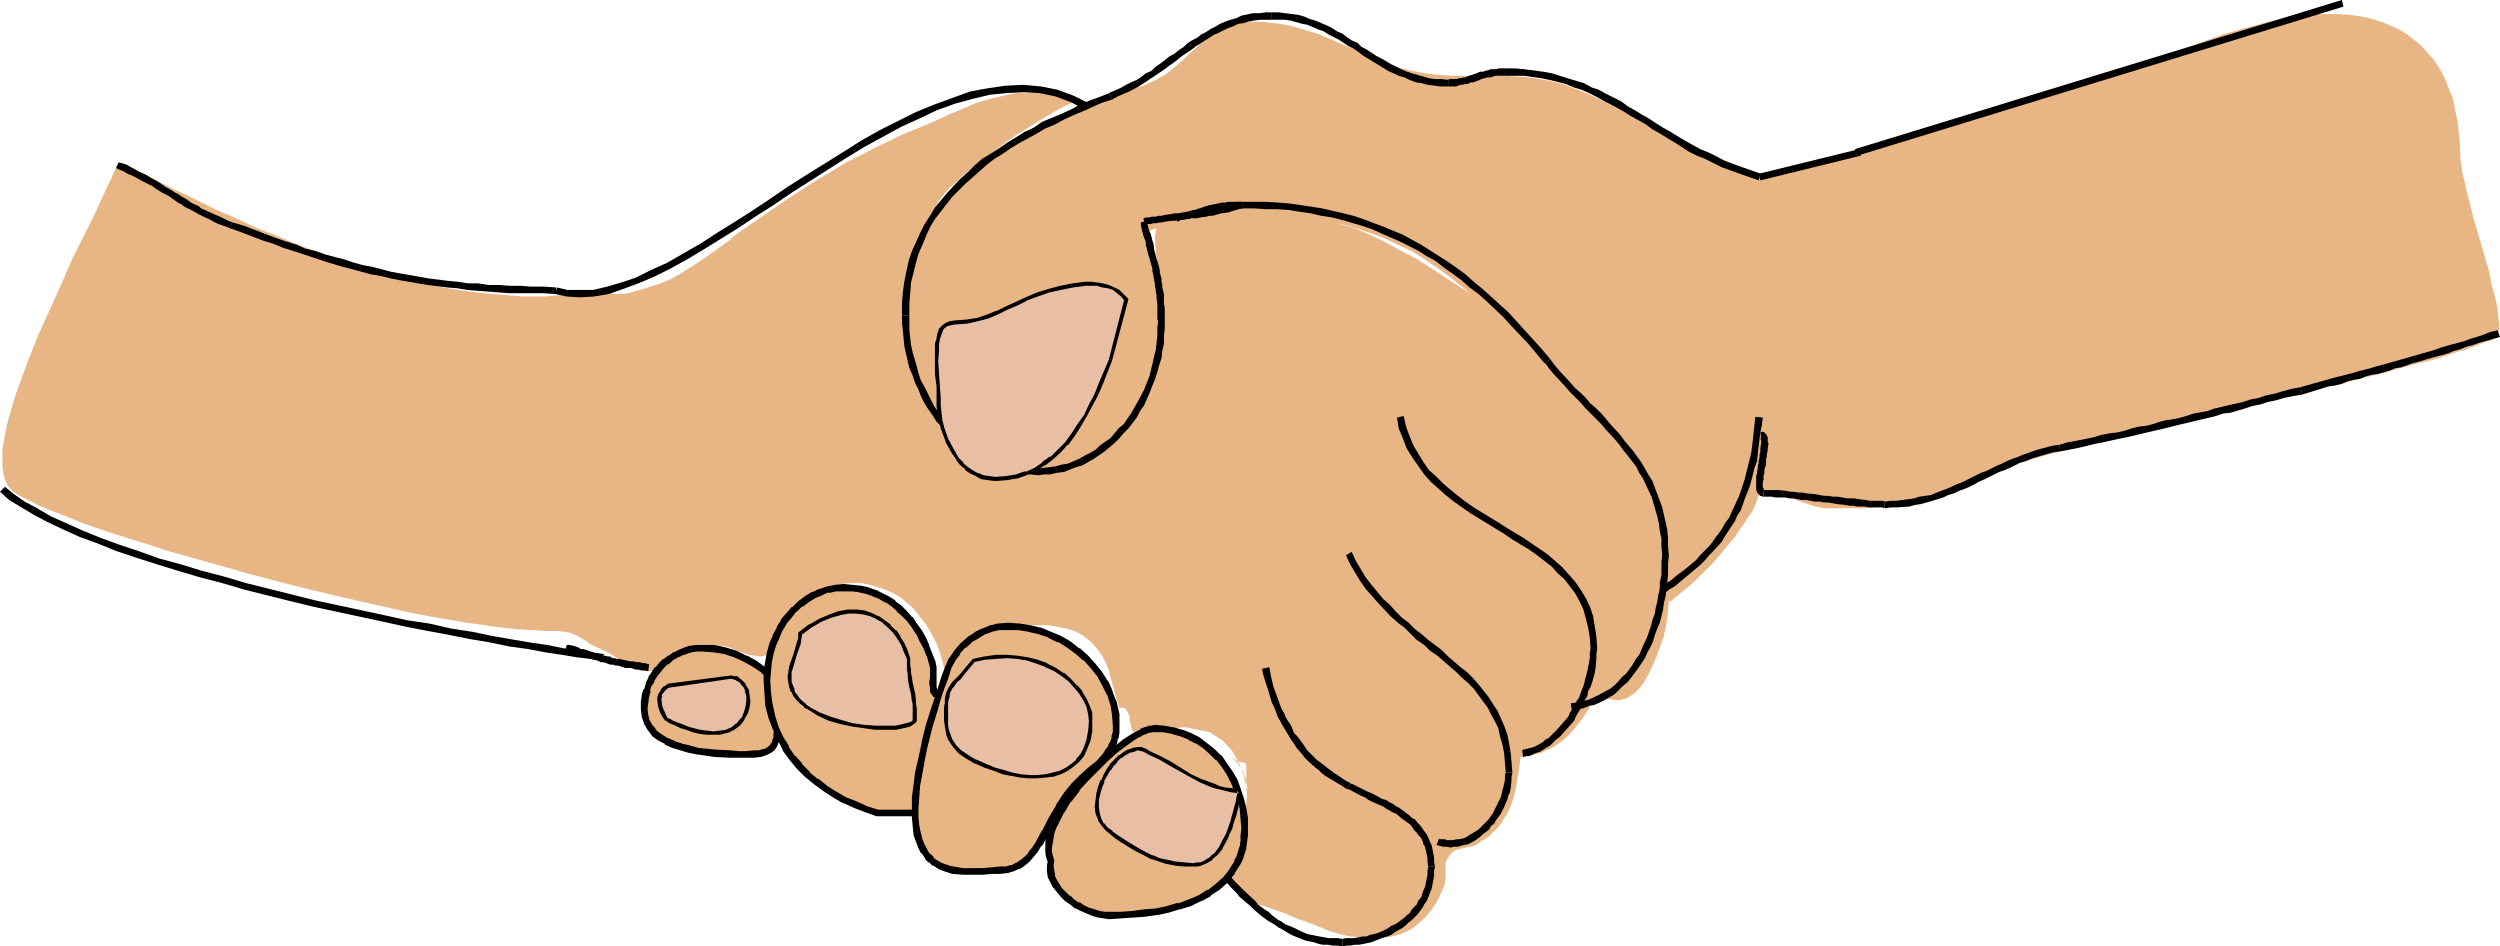 <?xml version="1.0" encoding="UTF-8" standalone="no"?>
<svg
   version="1.0"
   width="129.766mm"
   height="49.123mm"
   id="svg54"
   sodipodi:docname="Handshake 17.wmf"
   xmlns:inkscape="http://www.inkscape.org/namespaces/inkscape"
   xmlns:sodipodi="http://sodipodi.sourceforge.net/DTD/sodipodi-0.dtd"
   xmlns="http://www.w3.org/2000/svg"
   xmlns:svg="http://www.w3.org/2000/svg">
  <sodipodi:namedview
     id="namedview54"
     pagecolor="#ffffff"
     bordercolor="#000000"
     borderopacity="0.25"
     inkscape:showpageshadow="2"
     inkscape:pageopacity="0.0"
     inkscape:pagecheckerboard="0"
     inkscape:deskcolor="#d1d1d1"
     inkscape:document-units="mm" />
  <defs
     id="defs1">
    <pattern
       id="WMFhbasepattern"
       patternUnits="userSpaceOnUse"
       width="6"
       height="6"
       x="0"
       y="0" />
  </defs>
  <path
     style="fill:#e8b584;fill-opacity:1;fill-rule:evenodd;stroke:none"
     d="m 211.857,19.39 -1.131,-0.323 -1.131,-0.162 -2.101,-0.485 -1.939,-0.162 -1.131,-0.162 h -1.293 l -1.616,0.162 h -1.616 l -1.454,0.162 -1.454,0.323 -2.747,0.646 -2.747,0.808 -2.586,1.131 -2.747,1.131 -2.747,1.293 -3.07,1.293 -3.232,1.293 -2.909,1.454 -2.747,1.293 -2.747,1.454 -2.586,1.293 -2.424,1.454 -4.848,2.909 -4.686,3.07 -4.686,3.232 -2.586,1.777 -2.586,1.777 -1.293,1.131 -1.293,0.97 -2.747,1.939 -2.101,1.454 -1.778,1.131 -1.778,1.131 -1.778,0.97 -1.939,0.808 -1.939,0.646 -2.101,0.646 -2.262,0.646 -1.293,0.162 h -0.97 l -2.262,-0.162 -2.101,-0.162 h -1.131 l -1.293,0.162 -3.717,0.323 -3.878,0.323 h -4.04 L 98.737,57.848 94.859,57.525 90.819,57.04 86.941,56.394 83.062,55.586 79.184,54.616 75.306,53.647 71.589,52.516 64.155,50.092 60.6,48.799 57.206,47.507 53.813,46.052 50.419,44.76 47.349,43.305 44.44,42.013 41.531,40.72 38.946,39.427 36.36,38.135 34.098,37.165 31.997,36.034 30.058,35.064 28.28,34.256 26.826,33.61 25.533,32.964 24.563,32.479 23.755,32.317 h -0.485 -0.162 -0.162 l -0.485,1.293 -0.646,1.454 -0.808,1.616 -0.808,1.777 -0.808,1.777 -0.97,2.101 -0.97,1.939 -1.131,2.262 -2.262,4.524 -2.101,4.848 -2.262,5.009 -2.262,5.009 -1.939,4.848 -1.778,4.848 -0.808,2.262 -0.646,2.262 -0.646,2.262 -0.485,1.939 -0.323,1.939 -0.323,1.939 v 1.616 1.616 l 0.162,1.454 0.323,1.131 0.485,1.131 0.646,0.808 0.323,0.323 0.485,0.323 0.646,0.485 0.646,0.323 0.646,0.323 0.97,0.485 1.939,0.97 2.262,0.97 2.586,0.97 2.747,1.131 3.07,1.131 3.394,1.131 3.555,1.131 3.717,1.131 3.878,1.293 4.04,1.131 4.04,1.131 8.565,2.424 8.726,2.262 8.726,2.101 8.565,1.939 4.202,0.97 4.04,0.808 3.878,0.646 3.717,0.646 3.555,0.485 3.394,0.485 3.07,0.323 2.909,0.162 2.586,0.162 h 2.424 l 1.131,0.162 1.131,0.162 0.97,0.323 0.97,0.485 1.778,1.131 0.97,0.646 1.131,0.485 1.454,0.646 1.131,0.646 2.262,1.454 1.131,0.646 1.131,0.485 1.293,0.485 1.454,0.162 0.808,-0.162 0.646,-0.323 0.485,-0.323 0.485,-0.485 0.97,-1.131 0.485,-0.485 0.646,-0.485 1.131,-0.485 0.97,-0.485 1.131,-0.323 0.97,-0.162 2.262,-0.162 h 2.424 1.131 l 1.131,0.323 1.939,0.808 1.939,0.646 0.97,0.162 1.293,0.162 0.97,-0.162 0.808,-0.485 0.646,-0.646 0.485,-0.808 0.97,-1.777 0.485,-0.97 0.485,-0.97 1.293,-1.777 1.454,-1.616 1.293,-1.454 1.616,-1.293 1.616,-0.97 1.939,-0.808 0.97,-0.323 0.97,-0.162 1.131,-0.162 h 1.131 1.616 l 1.616,0.323 1.616,0.485 1.454,0.485 1.454,0.646 1.454,0.808 1.131,0.97 1.131,0.97 1.131,1.293 0.97,1.293 0.97,1.293 0.808,1.454 0.808,1.454 0.646,1.616 0.485,1.616 0.485,1.777 0.485,1.454 1.616,-1.939 1.616,-1.939 1.778,-1.616 1.778,-1.454 2.101,-1.131 0.97,-0.646 1.131,-0.323 1.131,-0.323 1.293,-0.162 1.131,-0.162 h 1.454 1.939 1.939 l 1.778,0.323 1.778,0.323 1.616,0.485 1.616,0.808 1.454,1.131 0.646,0.646 0.646,0.808 1.131,1.454 0.646,1.293 0.646,1.454 0.323,1.454 0.808,2.909 0.485,1.616 0.485,1.616 0.485,-0.162 0.485,0.162 0.323,0.162 0.162,0.323 0.485,0.97 0.162,1.293 0.323,1.293 0.485,1.131 0.323,0.485 0.323,0.323 0.485,0.162 0.485,0.162 0.97,-0.162 1.131,-0.323 2.262,-0.97 1.293,-0.485 1.131,-0.485 0.97,-0.162 h 0.97 l 1.131,0.323 0.97,0.162 1.616,0.323 0.808,0.162 0.646,0.485 0.808,0.485 0.97,0.646 0.97,0.97 0.97,1.131 0.646,1.131 0.646,1.131 0.485,1.293 0.485,1.293 0.646,2.909 h -0.162 v -0.162 -0.646 -0.808 -1.131 -1.777 -0.646 l -0.162,-0.162 -0.162,-0.162 -0.808,-0.162 -0.646,-0.162 -0.646,-0.485 -0.646,-0.323 0.808,0.646 0.646,0.646 0.485,0.808 0.485,0.808 0.323,0.808 0.323,0.97 0.162,0.97 v 0.97 l -0.162,2.424 -0.323,2.101 -0.97,4.04 -0.485,1.777 -0.485,1.939 -0.323,2.262 -0.162,2.424 0.162,0.808 0.162,0.808 0.323,0.646 0.323,0.646 0.485,0.485 0.646,0.485 1.454,0.808 1.454,0.646 1.778,0.485 1.778,0.646 1.778,0.646 2.262,0.97 2.262,0.808 2.101,0.808 1.939,0.808 2.101,0.646 2.101,0.485 2.262,0.162 2.586,0.162 h 1.131 l 1.293,-0.162 0.97,-0.162 1.131,-0.323 0.97,-0.323 0.97,-0.485 0.97,-0.485 0.808,-0.646 1.616,-1.454 1.454,-1.777 1.131,-1.777 0.97,-2.262 0.323,-0.808 0.162,-0.808 v -1.777 -0.808 -0.808 l 0.323,-0.646 0.485,-0.808 0.485,-0.485 0.646,-0.485 0.646,-0.162 0.646,-0.162 1.454,-0.323 0.808,-0.162 0.646,-0.323 1.131,-0.808 1.131,-0.646 0.808,-0.808 0.97,-0.97 0.646,-0.808 1.293,-2.101 0.485,-0.97 0.808,-2.262 0.485,-2.424 0.485,-2.747 0.323,-2.585 1.454,-0.162 1.293,-0.323 1.293,-0.323 0.97,-0.485 1.131,-0.485 0.97,-0.646 0.97,-0.646 0.97,-0.808 1.616,-1.777 1.616,-2.101 1.454,-2.262 1.454,-2.262 0.97,0.323 0.646,0.485 0.808,0.162 0.97,0.162 h 0.808 l 0.646,-0.162 0.646,-0.162 0.646,-0.323 1.131,-0.808 0.97,-0.97 0.808,-1.131 0.808,-1.454 1.293,-2.747 0.485,-1.293 0.485,-1.293 0.808,-2.262 0.485,-2.424 0.323,-2.262 0.162,-2.262 0.162,-2.424 v -5.332 l -0.162,-1.939 v -1.939 l -0.485,-3.878 -0.646,-3.555 -0.97,-3.393 -1.293,-3.393 -1.454,-3.07 -1.778,-3.07 -1.778,-2.747 -2.262,-2.747 -2.262,-2.747 -2.586,-2.585 -2.747,-2.424 -2.909,-2.424 -2.909,-2.262 -3.232,-2.424 -3.394,-2.262 -3.394,-2.262 -3.232,-2.262 -3.232,-2.101 -3.07,-1.939 -2.909,-1.939 -3.07,-1.939 -3.07,-1.616 -2.909,-1.616 -3.07,-1.454 -3.07,-1.293 -3.232,-0.97 -3.394,-0.97 -3.394,-0.808 -3.717,-0.485 -3.878,-0.323 -4.04,-0.162 h -2.747 -1.454 -4.363 -1.454 l -1.293,0.162 -1.293,0.323 -1.131,0.162 -0.97,0.485 -0.97,0.646 -0.808,0.646 -0.485,0.808 -0.323,1.131 -0.162,1.131 0.162,2.585 0.323,2.424 0.323,2.101 0.485,2.101 0.485,2.101 0.323,2.101 0.323,2.262 0.162,2.585 -0.162,2.747 -0.485,2.747 -0.646,2.585 -0.808,2.585 -1.131,2.424 -1.454,2.262 -1.454,2.101 -1.616,1.939 -1.939,1.777 -2.101,1.616 -2.101,1.293 -2.424,1.293 -2.424,0.808 -2.586,0.808 -2.586,0.485 h -2.747 -2.101 l -2.101,-0.485 -1.778,-0.485 -1.778,-0.808 -1.454,-0.97 -1.616,-1.131 -1.293,-1.293 -1.293,-1.454 -1.131,-1.616 -0.97,-1.616 -0.97,-1.777 -0.808,-1.939 -0.808,-1.939 -0.646,-2.101 -0.485,-1.939 -0.485,-2.101 -0.485,-2.101 -0.485,-1.939 -1.131,-3.555 -0.485,-1.616 -0.323,-1.939 -0.323,-1.939 -0.162,-2.101 0.162,-1.939 0.162,-1.777 0.162,-1.777 0.323,-1.616 0.485,-1.616 0.485,-1.454 0.646,-1.616 0.646,-1.293 0.97,-1.454 0.808,-1.454 0.97,-1.293 1.131,-1.293 1.293,-1.131 1.293,-1.293 1.454,-1.131 1.454,-1.293 1.293,-0.97 1.454,-0.97 2.262,-1.777 2.262,-1.616 4.686,-2.909 2.424,-1.454 2.586,-1.454 1.454,-0.646 z"
     id="path1" />
  <path
     style="fill:#e8b584;fill-opacity:1;fill-rule:evenodd;stroke:none"
     d="m 427.755,10.018 h -0.323 l -0.485,0.162 -0.485,0.162 -0.646,0.162 -1.293,0.323 -1.778,0.646 -1.939,0.646 -2.424,0.646 -2.424,0.808 -2.586,0.808 -2.909,0.97 -3.07,0.808 -3.232,0.97 -3.232,1.131 -6.949,2.101 -6.949,2.262 -6.949,2.101 -6.949,2.101 -3.394,0.97 -3.07,0.97 -3.07,0.97 -2.909,0.808 -2.747,0.808 -2.424,0.646 -2.262,0.646 -2.101,0.485 -1.778,0.485 -1.454,0.162 -0.485,0.162 -0.646,0.162 h -0.323 -0.485 -1.293 l -1.131,-0.323 -1.131,-0.323 -2.101,-0.97 -0.97,-0.646 -1.131,-0.485 -1.293,-0.485 -2.909,-1.131 -2.909,-1.293 -2.586,-1.293 -2.586,-1.293 -2.424,-1.293 -2.424,-1.293 -2.424,-1.293 -4.686,-2.424 -2.424,-1.131 -2.424,-0.97 -2.586,-0.97 -2.586,-0.646 -2.909,-0.485 -2.909,-0.323 -3.232,-0.162 h -9.696 l -2.909,-0.162 -2.747,-0.323 -2.586,-0.485 -2.586,-0.646 -2.262,-0.808 -2.262,-0.97 -4.525,-1.939 -4.525,-1.939 -2.262,-0.97 -2.262,-0.646 -2.586,-0.808 -2.586,-0.485 -2.747,-0.323 -2.909,-0.162 -1.778,0.162 -1.616,0.323 -1.454,0.485 -1.293,0.646 -1.293,0.808 -1.293,0.808 -2.262,2.101 -1.131,0.97 -1.131,1.131 -2.424,2.101 -1.293,0.97 -1.454,0.808 -1.616,0.808 -1.616,0.646 -3.232,0.97 -2.747,0.97 -2.747,0.97 -2.586,0.97 -2.586,1.131 -2.586,1.131 -2.747,1.293 -2.909,1.454 -3.07,1.616 -2.747,1.777 -2.586,1.777 -2.424,1.939 -2.262,1.939 -2.101,2.262 -1.778,2.101 -1.616,2.424 -1.454,2.424 -1.131,2.585 -0.97,2.747 -0.646,2.909 -0.485,2.909 -0.162,3.07 0.162,3.232 0.323,3.232 0.323,2.747 0.646,2.585 0.646,2.424 0.646,2.424 0.97,2.262 0.97,2.101 1.131,2.101 1.293,1.939 1.454,1.777 1.616,1.616 1.778,1.616 1.778,1.293 2.262,1.293 2.262,0.97 2.424,0.97 2.747,0.646 10.666,-2.909 2.101,-0.808 2.101,-0.97 2.101,-0.97 1.778,-1.131 1.778,-1.293 1.454,-1.454 1.454,-1.454 1.454,-1.616 1.131,-1.777 0.97,-1.777 0.97,-1.777 0.646,-2.101 0.646,-1.939 0.323,-2.262 0.323,-2.262 v -2.262 -1.293 l -0.323,-1.293 -0.323,-1.131 -0.323,-1.131 -1.131,-2.101 -1.131,-1.939 -1.293,-2.101 -0.97,-2.101 -0.485,-1.131 -0.323,-1.131 -0.162,-1.293 -0.162,-1.293 0.162,-0.485 0.162,-0.485 0.162,-0.323 0.162,-0.323 0.808,-0.323 0.97,-0.323 h 0.97 l 0.97,-0.162 2.262,-0.162 1.939,-0.162 1.778,-0.162 6.626,-0.646 1.778,-0.323 1.778,-0.323 h 11.474 l 3.878,0.808 3.717,0.808 3.394,1.131 3.232,1.131 3.07,1.454 3.07,1.454 2.747,1.777 2.586,1.777 2.586,1.939 2.586,2.101 2.586,2.262 2.424,2.424 2.424,2.424 2.586,2.747 2.586,2.747 2.586,2.909 2.424,2.747 2.262,2.585 2.262,2.585 2.262,2.424 2.101,2.424 1.939,2.424 1.939,2.424 1.778,2.585 1.616,2.424 1.293,2.585 1.293,2.909 0.97,2.747 0.97,3.07 0.646,3.07 0.323,3.393 0.162,3.555 0.323,1.616 1.939,-1.616 1.778,-1.454 1.616,-1.454 1.454,-1.454 1.454,-1.454 1.454,-1.616 1.454,-1.777 1.616,-1.939 0.97,-1.454 0.808,-1.131 0.808,-1.293 0.97,-1.293 0.485,-1.131 0.323,-0.97 0.162,-0.485 0.323,-0.485 0.323,-0.162 0.485,-0.162 1.778,0.162 1.454,0.162 1.293,0.485 1.454,0.323 1.293,0.485 1.454,0.485 1.454,0.485 1.778,0.323 h 8.242 l 1.293,-0.162 1.293,-0.162 3.07,-0.323 3.07,-0.485 3.232,-0.485 3.07,-0.808 1.454,-0.323 1.454,-0.646 1.293,-0.485 1.131,-0.646 1.131,-0.808 0.808,-0.97 0.162,-0.162 0.323,-0.162 0.485,-0.162 0.646,-0.323 0.808,-0.162 0.808,-0.323 0.97,-0.323 1.131,-0.323 1.131,-0.323 1.131,-0.485 1.454,-0.323 1.454,-0.323 3.232,-0.97 3.394,-0.808 3.717,-0.97 4.04,-0.97 4.202,-0.97 4.363,-1.131 4.363,-0.97 4.686,-1.131 9.211,-2.262 9.373,-2.262 4.525,-0.97 4.363,-1.131 4.363,-1.131 4.04,-0.97 3.878,-1.131 3.717,-0.97 3.394,-0.808 2.909,-0.97 1.454,-0.485 1.293,-0.323 1.131,-0.485 1.131,-0.323 1.778,-0.808 0.808,-0.162 0.646,-0.323 0.485,-0.323 0.323,-0.323 0.323,-0.162 v -0.323 l 0.162,-0.646 v -1.616 l -0.162,-0.808 -0.162,-1.939 -0.485,-2.262 -0.646,-2.262 -0.485,-2.585 -3.07,-10.503 -0.646,-2.585 -0.646,-2.424 -0.485,-2.262 -0.485,-1.939 -0.162,-1.616 -0.162,-0.808 v -0.646 l -0.162,-3.07 -0.323,-3.232 -0.646,-3.232 -0.323,-1.616 -0.646,-1.616 -0.646,-1.616 -0.646,-1.454 -0.808,-1.454 -0.97,-1.454 -1.131,-1.293 -1.131,-1.293 -1.293,-1.131 -1.454,-1.131 -1.454,-0.97 -1.778,-0.808 -1.778,-0.808 -2.101,-0.646 -2.101,-0.485 -2.262,-0.323 -2.586,-0.162 h -2.586 l -2.909,0.162 -2.909,0.485 -3.232,0.485 -3.394,0.808 -3.555,0.97 -3.878,1.131 -4.04,1.454 z"
     id="path2" />
  <path
     style="fill:#000000;fill-opacity:1;fill-rule:evenodd;stroke:none"
     d="m 108.918,57.687 v 0 l 2.262,0.485 2.586,0.162 2.747,-0.162 2.909,-0.485 2.747,-0.97 3.07,-1.131 3.07,-1.293 3.232,-1.616 3.232,-1.777 3.232,-1.939 3.394,-2.101 3.394,-2.101 3.394,-2.262 3.555,-2.262 3.555,-2.424 3.555,-2.262 7.11,-4.524 3.717,-2.262 3.555,-1.939 3.555,-1.939 3.555,-1.616 3.394,-1.616 3.555,-1.293 3.555,-0.97 3.394,-0.808 3.232,-0.323 3.394,-0.162 3.07,0.162 3.07,0.646 3.07,1.131 3.07,1.616 V 21.491 l 0.808,-0.97 -0.162,-0.162 -3.232,-1.616 -3.07,-1.131 -3.232,-0.646 -3.394,-0.323 -3.555,0.162 -3.394,0.485 -3.555,0.646 -3.555,1.293 -3.555,1.293 -3.555,1.454 -3.555,1.777 -3.555,1.777 -3.717,2.101 -3.555,2.262 -7.272,4.524 -3.555,2.262 -3.555,2.424 -3.394,2.262 -3.555,2.262 -3.394,2.101 -3.232,2.101 -3.394,1.939 -3.07,1.777 -3.232,1.454 -2.909,1.454 -2.909,0.97 -2.747,0.808 -2.747,0.646 h -2.586 -2.424 l -2.101,-0.485 v 0 z"
     id="path3" />
  <path
     style="fill:#000000;fill-opacity:1;fill-rule:evenodd;stroke:none"
     d="m 230.926,43.467 h 0.162 l 0.323,-0.162 0.323,-0.162 h 0.485 l 0.485,-0.162 h 0.485 l 0.323,-0.162 0.323,-0.162 h 0.485 l 0.323,-0.323 h 0.323 l 0.808,-0.162 0.485,-0.162 h 0.323 l 0.323,-0.162 0.323,-0.162 h 0.323 l 0.485,-0.162 h 0.323 l 0.323,-0.162 0.323,-0.162 h 0.485 0.323 l 0.808,-0.162 h 0.323 0.485 l 0.485,-0.162 h 1.778 v -1.293 h -1.939 -0.485 -0.323 l -0.646,0.162 h -0.323 -0.485 l -0.323,0.162 h -0.323 l -0.485,0.162 h -0.323 l -0.485,0.162 h -0.323 l -0.323,0.162 h -0.323 l -0.323,0.162 -0.485,0.162 -0.323,0.162 h -0.323 l -0.323,0.162 -0.485,0.162 h -0.323 l -0.485,0.162 -0.485,0.162 h -0.323 l -0.323,0.162 h -0.485 l -0.485,0.162 -0.485,0.162 -0.323,0.162 h 0.162 z"
     id="path4" />
  <path
     style="fill:#000000;fill-opacity:1;fill-rule:evenodd;stroke:none"
     d="m 243.693,40.881 h 2.262 l 2.424,0.162 h 2.101 l 2.424,0.162 1.939,0.323 2.262,0.323 2.101,0.485 2.101,0.323 1.939,0.485 3.878,1.131 1.939,0.646 1.778,0.808 3.717,1.616 1.939,0.97 1.616,0.808 1.778,1.131 1.778,0.97 1.616,1.293 1.616,1.131 1.778,1.293 1.616,1.454 1.778,1.293 1.616,1.454 3.232,3.07 1.616,1.777 3.232,3.393 1.616,1.939 1.616,1.939 h 0.162 l 0.97,-0.808 v 0 l -1.778,-2.101 -1.616,-1.777 -1.616,-1.777 -1.616,-1.777 -1.616,-1.777 -3.394,-3.07 -1.616,-1.454 -1.778,-1.454 -1.616,-1.454 -1.778,-1.293 -1.616,-1.131 -1.778,-1.131 -1.778,-1.131 -1.778,-1.131 -1.778,-0.97 -1.778,-0.97 -3.878,-1.616 -1.778,-0.646 -2.101,-0.808 -1.939,-0.646 -1.939,-0.485 -2.101,-0.485 -2.101,-0.485 -2.101,-0.323 -2.101,-0.323 -2.262,-0.323 -2.262,-0.162 -2.262,-0.162 h -2.424 -2.262 z"
     id="path5" />
  <path
     style="fill:#000000;fill-opacity:1;fill-rule:evenodd;stroke:none"
     d="m 303.161,71.26 0.808,1.131 0.97,1.131 2.101,2.262 0.97,1.131 1.131,1.131 0.97,0.97 0.97,1.131 0.97,0.97 1.131,1.131 0.97,0.97 0.808,0.97 1.939,2.101 0.808,0.97 0.808,1.131 0.808,0.97 1.616,2.101 0.646,1.293 0.646,0.97 0.646,1.293 0.485,1.131 0.646,1.293 0.323,1.131 0.808,2.747 0.323,1.454 0.162,1.454 0.323,1.454 v 1.616 l 0.162,1.777 v 0 h 1.293 v -0.162 l -0.162,-1.777 v -1.616 l -0.162,-1.616 -0.323,-1.454 -0.323,-1.454 -0.323,-1.454 -0.485,-1.293 -0.485,-1.293 -0.485,-1.293 -0.485,-1.293 -0.808,-1.293 -0.646,-1.131 -0.646,-1.131 -0.808,-1.131 -0.808,-1.131 -0.808,-0.97 -0.97,-1.131 -0.808,-1.131 -1.939,-2.101 -0.808,-0.97 -0.97,-1.131 -0.97,-0.97 -1.131,-0.97 -0.97,-1.131 -0.97,-0.97 -1.131,-0.97 -0.97,-1.131 -2.101,-2.262 -0.97,-1.131 -0.808,-1.131 z"
     id="path6" />
  <path
     style="fill:#000000;fill-opacity:1;fill-rule:evenodd;stroke:none"
     d="m 326.108,109.071 v -0.162 l -0.162,1.293 v 1.454 1.131 l -0.323,1.454 v 1.293 l -0.323,1.293 -0.162,1.131 -0.323,1.293 -0.162,1.131 -0.485,1.293 -0.323,1.293 -0.808,2.262 -0.485,0.97 -0.485,1.131 -0.485,1.131 -0.646,0.808 -0.646,1.131 -1.293,1.777 -0.808,0.646 -0.646,0.808 -0.808,0.808 -0.808,0.646 -1.778,0.97 -0.97,0.485 -0.97,0.485 -0.808,0.323 -1.293,0.323 -0.97,0.162 -1.131,0.162 h 0.162 l 0.162,1.293 v 0 l 1.131,-0.162 1.131,-0.162 1.131,-0.485 0.97,-0.162 1.131,-0.485 0.97,-0.485 1.939,-1.131 0.808,-0.808 0.808,-0.808 0.97,-0.808 0.646,-0.808 1.454,-1.939 0.646,-0.97 0.646,-0.97 0.485,-1.131 0.646,-1.131 0.485,-1.131 0.323,-1.131 0.485,-1.293 0.485,-1.131 0.323,-1.293 0.323,-1.293 0.162,-1.293 0.323,-1.293 0.162,-1.293 0.162,-1.454 0.162,-1.293 v -1.293 -1.293 l 0.162,-1.293 v 0 z"
     id="path7" />
  <path
     style="fill:#000000;fill-opacity:1;fill-rule:evenodd;stroke:none"
     d="m 274.073,81.925 0.323,2.101 0.808,1.939 0.808,2.101 1.131,1.777 1.131,1.616 1.131,1.616 1.293,1.454 1.454,1.293 1.454,1.293 1.616,1.293 1.616,1.131 1.616,1.131 5.01,3.07 1.616,0.97 1.616,1.131 1.616,0.97 1.616,0.97 1.616,1.131 1.454,1.131 1.454,1.131 1.131,1.293 1.293,1.131 1.131,1.454 0.97,1.293 0.808,1.454 0.808,1.616 0.485,1.777 0.485,1.939 0.323,1.939 0.162,2.262 v 0 h 1.293 v -0.162 l -0.162,-2.262 -0.323,-2.101 -0.323,-1.939 -0.646,-1.939 -0.808,-1.616 -0.97,-1.616 -1.131,-1.616 -1.131,-1.293 -1.293,-1.454 -1.293,-1.131 -1.454,-1.293 -1.616,-1.131 -1.454,-0.97 -1.616,-1.131 -1.616,-0.97 -1.616,-0.97 -1.778,-1.131 -5.01,-3.07 -1.616,-1.131 -1.454,-1.131 -1.616,-1.293 -1.293,-1.131 -1.454,-1.454 -1.293,-1.131 -1.131,-1.616 -0.97,-1.616 -0.97,-1.616 -0.808,-1.939 -0.646,-1.777 -0.485,-2.101 z"
     id="path8" />
  <path
     style="fill:#000000;fill-opacity:1;fill-rule:evenodd;stroke:none"
     d="m 312.049,127.33 v -0.162 l -0.162,0.97 v 0.97 l -0.323,1.777 -0.162,0.808 -0.485,1.777 -0.162,0.808 -0.323,0.808 -0.323,0.808 -0.323,0.97 -0.485,0.646 -0.323,0.97 -0.485,0.646 -0.485,0.646 -0.323,0.808 -1.131,1.293 -1.131,1.293 -0.485,0.485 -0.485,0.485 -0.646,0.646 -0.646,0.323 -0.485,0.485 -1.131,0.646 -0.646,0.323 -1.293,0.323 -0.646,0.162 -0.485,0.162 h 0.162 l 0.162,1.293 v 0 l 0.646,-0.162 h 0.485 l 1.454,-0.646 0.646,-0.162 1.293,-0.808 0.808,-0.485 0.485,-0.485 0.646,-0.646 0.646,-0.485 0.485,-0.485 1.131,-1.293 1.293,-1.454 0.323,-0.808 0.485,-0.808 0.485,-0.808 0.485,-0.808 0.323,-0.808 0.485,-0.808 0.162,-0.97 0.485,-0.808 0.323,-0.97 0.485,-1.777 0.162,-0.97 0.162,-1.939 v -0.808 l 0.162,-0.97 v 0 z"
     id="path9" />
  <path
     style="fill:#000000;fill-opacity:1;fill-rule:evenodd;stroke:none"
     d="m 264.054,108.91 0.808,1.777 1.939,3.232 1.131,1.616 2.424,2.747 2.424,2.585 1.454,1.293 1.293,0.97 2.424,2.424 1.454,0.97 1.131,1.131 1.454,0.97 1.293,1.131 2.424,2.101 0.97,0.97 1.293,1.131 1.131,1.131 1.778,2.424 0.97,1.293 0.646,1.293 0.808,1.454 0.646,1.293 0.323,1.616 0.485,1.616 0.323,1.616 0.162,1.939 0.162,1.939 v 0 h 1.293 v 0 l -0.162,-2.101 -0.162,-1.777 -0.323,-1.939 -0.323,-1.616 -0.646,-1.777 -0.646,-1.454 -0.646,-1.454 -0.97,-1.454 -0.808,-1.293 -1.939,-2.424 -1.131,-1.293 -1.131,-1.131 -1.293,-0.97 -2.424,-2.101 -1.293,-1.293 -1.293,-0.97 -1.293,-0.97 -1.293,-1.131 -1.293,-0.97 -1.293,-1.293 -1.293,-0.97 -1.293,-1.293 -1.131,-1.293 -1.293,-1.131 -2.262,-2.747 -1.131,-1.454 -1.939,-3.232 -0.808,-1.777 z"
     id="path10" />
  <path
     style="fill:#000000;fill-opacity:1;fill-rule:evenodd;stroke:none"
     d="m 295.404,151.569 v -0.162 l -0.162,0.808 v 0.808 l -0.323,1.454 -0.162,0.485 -0.162,0.808 -0.162,0.646 -0.323,0.646 -0.323,0.646 -0.646,1.293 -0.323,0.646 -0.485,0.646 -0.323,0.485 -0.485,0.485 -0.485,0.485 -0.485,0.485 -0.485,0.485 -0.485,0.323 -1.131,0.646 -0.485,0.323 -0.485,0.323 -0.485,0.162 -0.808,0.162 h -0.485 l -0.646,0.162 h -0.485 -0.646 l -0.485,-0.162 h -0.808 l -0.485,-0.162 h 0.162 l -0.485,1.293 v 0 l 0.646,0.162 0.646,0.162 h 0.646 l 0.808,0.162 0.646,-0.162 h 0.808 l 0.485,-0.162 0.646,-0.162 0.808,-0.162 0.646,-0.323 0.646,-0.323 1.131,-0.808 0.485,-0.485 0.646,-0.485 0.646,-0.485 0.323,-0.646 0.646,-0.485 0.323,-0.646 0.485,-0.646 0.485,-0.646 0.646,-1.293 0.323,-0.808 0.323,-0.646 0.162,-0.808 0.323,-0.646 0.162,-0.808 0.162,-1.454 v -0.808 l 0.162,-0.646 v -0.162 z"
     id="path11" />
  <path
     style="fill:#000000;fill-opacity:1;fill-rule:evenodd;stroke:none"
     d="m 247.571,131.209 v -0.162 l 0.162,0.97 0.323,1.131 0.646,1.939 0.808,2.747 0.485,0.97 0.323,0.808 0.323,0.97 0.485,0.808 0.323,0.646 0.485,0.808 0.97,1.616 0.485,0.808 0.485,0.646 0.485,0.808 1.131,1.293 0.485,0.646 0.646,0.646 1.454,1.293 0.646,0.485 0.646,0.646 0.646,0.485 0.808,0.485 2.424,1.454 0.97,0.646 v 0 l 0.646,-1.131 h 0.162 l -0.97,-0.485 -2.424,-1.616 -0.646,-0.485 -0.646,-0.485 -0.808,-0.646 -0.646,-0.485 -0.646,-0.485 -0.646,-0.646 -0.646,-0.646 -0.485,-0.485 -0.97,-1.454 -0.485,-0.646 -0.485,-0.646 -0.646,-0.646 -0.646,-1.616 -0.485,-0.646 -0.485,-0.808 -0.323,-0.808 -0.485,-0.808 -0.323,-0.808 -0.323,-0.97 -0.97,-2.585 -0.485,-2.101 -0.162,-0.808 -0.162,-0.97 v 0 z"
     id="path12" />
  <path
     style="fill:#000000;fill-opacity:1;fill-rule:evenodd;stroke:none"
     d="m 264.216,154.8 h 0.162 l 0.485,0.162 2.101,1.131 0.808,0.323 0.646,0.485 0.646,0.323 1.454,0.646 0.808,0.323 0.646,0.485 0.646,0.323 0.485,0.323 0.808,0.323 1.131,0.97 0.485,0.323 0.646,0.485 0.485,0.323 0.485,0.646 0.323,0.485 0.485,0.485 0.323,0.485 0.485,0.485 0.323,0.646 0.162,0.646 0.323,0.485 0.323,1.454 0.162,0.808 v 0.808 l 0.162,0.97 v -0.162 h 1.293 v 0 l -0.162,-0.97 v -0.808 l -0.162,-0.808 -0.323,-1.616 -0.323,-0.646 -0.323,-0.808 -0.323,-0.646 -0.485,-0.646 -0.323,-0.485 -0.485,-0.646 -0.485,-0.485 -0.485,-0.646 -0.646,-0.323 -0.485,-0.485 -0.646,-0.485 -1.293,-0.97 -0.646,-0.323 -0.646,-0.485 -0.646,-0.323 -0.808,-0.485 -0.646,-0.162 -1.454,-0.808 -0.646,-0.323 -0.808,-0.323 -0.646,-0.323 -2.262,-1.131 -0.646,-0.162 h 0.162 z"
     id="path13" />
  <path
     style="fill:#000000;fill-opacity:1;fill-rule:evenodd;stroke:none"
     d="m 280.214,169.989 v 0 l -0.162,0.808 v 0.808 l -0.162,0.808 -0.323,1.616 -0.323,0.646 -0.485,1.454 -0.485,0.485 -0.323,0.808 -0.485,0.485 -0.485,0.485 -0.485,0.808 -0.485,0.323 -0.485,0.485 -0.646,0.485 -0.646,0.485 -0.485,0.323 -0.808,0.323 -0.646,0.485 -0.646,0.323 -0.646,0.323 -0.808,0.323 -0.646,0.162 -0.808,0.162 -0.646,0.323 h -0.808 l -0.808,0.162 -0.808,0.162 h -0.808 -0.808 l -0.808,0.162 h 0.162 v 1.454 h 0.162 l 0.646,-0.162 h 0.646 l 0.97,-0.162 h 0.808 l 0.808,-0.162 0.808,-0.162 0.808,-0.162 0.808,-0.323 0.808,-0.323 0.808,-0.323 0.646,-0.162 0.808,-0.323 0.646,-0.485 0.808,-0.485 0.646,-0.323 0.646,-0.485 0.646,-0.646 0.646,-0.485 0.485,-0.485 0.646,-0.646 0.485,-0.646 0.485,-0.646 0.323,-0.646 0.485,-0.646 0.646,-1.616 0.323,-0.808 0.323,-1.616 0.162,-0.97 v -0.97 l 0.162,-0.646 v -0.162 z"
     id="path14" />
  <path
     style="fill:#000000;fill-opacity:1;fill-rule:evenodd;stroke:none"
     d="m 263.408,184.209 v 0 l -0.97,-0.162 h -0.97 -0.808 l -0.808,-0.162 -0.97,-0.162 -0.808,-0.162 -1.616,-0.323 -1.454,-0.646 -0.646,-0.323 -0.646,-0.323 -0.808,-0.323 -0.808,-0.323 -0.646,-0.485 -0.646,-0.323 -0.646,-0.485 -0.646,-0.485 -0.646,-0.646 -0.808,-0.485 -1.293,-0.97 -0.485,-0.646 -2.101,-1.939 -0.646,-0.646 -0.646,-0.646 -0.646,-0.646 -0.646,-0.808 -1.293,-1.293 -0.97,0.97 1.293,1.293 0.646,0.808 0.646,0.646 0.646,0.646 0.646,0.808 2.101,1.777 0.646,0.646 1.293,1.131 0.646,0.485 0.646,0.485 0.808,0.485 0.808,0.485 0.646,0.485 0.646,0.323 0.808,0.485 0.808,0.485 0.646,0.323 0.808,0.323 1.616,0.646 1.616,0.323 0.97,0.323 0.808,0.162 h 0.97 l 0.97,0.162 h 0.808 l 1.131,0.162 v 0 z"
     id="path15" />
  <path
     style="fill:#000000;fill-opacity:1;fill-rule:evenodd;stroke:none"
     d="m 110.857,127.815 h 0.646 l 0.485,0.162 0.485,0.162 0.485,0.162 0.485,0.162 0.646,0.323 h 0.485 l 0.485,0.323 h 0.485 l 0.485,0.162 0.485,0.162 0.808,0.162 0.485,0.323 h 0.485 l 0.646,0.162 0.323,0.162 0.485,0.162 h 0.485 l 0.485,0.162 h 0.485 l 1.454,0.485 h 1.131 l 0.485,0.162 0.485,0.162 h 0.485 l 0.646,0.162 h 0.646 l 0.646,0.162 v 0 l 0.162,-1.293 h 0.162 l -0.97,-0.323 h -0.485 l -0.485,-0.162 h -0.646 l -0.485,-0.162 h -0.646 l -0.808,-0.162 -1.454,-0.323 h -0.485 l -0.485,-0.162 h -0.485 l -0.323,-0.323 h -0.485 l -0.646,-0.162 h -0.323 l -0.485,-0.162 -0.97,-0.323 -0.485,-0.162 -0.485,-0.162 -0.485,-0.162 -0.485,-0.162 -0.485,-0.162 h -0.485 l -0.485,-0.323 -0.485,-0.162 -0.485,-0.162 -0.808,-0.162 h -0.646 0.162 z"
     id="path16" />
  <path
     style="fill:#e8b584;fill-opacity:1;fill-rule:evenodd;stroke:none"
     d="m 153.52,134.602 -1.939,-1.616 -1.778,-1.454 -1.939,-1.293 -1.778,-1.131 -1.778,-0.808 -2.101,-0.646 -2.101,-0.323 -2.424,-0.162 h -1.131 l -0.97,0.162 -1.131,0.323 -0.97,0.323 -0.97,0.646 -0.97,0.485 -0.97,0.646 -0.808,0.808 -0.646,0.808 -0.646,0.97 -0.646,0.97 -0.485,0.97 -0.485,1.131 -0.323,1.131 -0.162,1.293 v 1.131 l 0.162,1.454 0.323,1.293 0.808,1.131 0.808,1.131 1.131,0.646 1.131,0.808 1.454,0.646 1.454,0.485 1.616,0.485 1.616,0.323 3.232,0.323 3.232,0.323 h 1.616 1.293 1.616 l 1.293,-0.162 0.97,-0.323 0.808,-0.323 0.485,-0.485 0.485,-0.485 0.323,-0.646 0.162,-0.808 0.162,-0.808 v -0.97 -1.131 l 0.162,-1.293 v -1.293 l 0.162,-1.454 0.162,-1.616 z"
     id="path17" />
  <path
     style="fill:#000000;fill-opacity:1;fill-rule:evenodd;stroke:none"
     d="m 154.166,134.279 -2.262,-1.777 -1.778,-1.454 v -0.162 l -1.778,-1.293 -1.778,-0.97 h -0.162 l -1.939,-0.97 v 0 l -2.101,-0.646 v 0 l -2.262,-0.485 v 0 h -2.262 -0.162 -1.131 v 0 l -1.131,0.162 h -0.162 l -0.97,0.323 v 0 l -1.131,0.485 v 0 l -0.97,0.485 h -0.162 l -0.808,0.646 h -0.162 l -0.808,0.646 h -0.162 l -0.808,0.808 v 0 l -0.646,0.808 h -0.162 l -0.646,0.97 v 0 l -0.646,0.97 v 0.162 l -0.485,0.97 v 0.162 l -0.323,1.131 h -0.162 l -0.323,1.131 v 0.162 l -0.162,1.131 v 0.162 1.131 0.162 l 0.162,1.454 0.485,1.454 0.646,1.131 0.162,0.162 0.808,1.131 1.131,0.808 1.293,0.646 v 0.162 l 1.454,0.646 v 0 l 1.616,0.485 v 0 l 1.616,0.485 v 0 l 1.616,0.323 h 0.162 l 3.232,0.485 3.232,0.162 v 0 h 1.616 1.293 1.616 v 0 l 1.293,-0.162 h 0.162 l 0.97,-0.323 0.97,-0.485 0.646,-0.485 0.485,-0.646 0.323,-0.808 0.323,-0.808 v 0 l 0.162,-0.808 v -0.162 -0.97 -1.131 l 0.162,-1.131 v -0.162 -1.293 0 l 0.162,-1.454 v 0.162 l 0.162,-1.616 0.485,-2.101 -1.454,0.162 -0.323,1.777 -0.162,1.454 v 0.162 l -0.162,1.454 v 0 l -0.162,1.293 v 0 1.293 0.97 l -0.162,1.131 v -0.162 0.808 0 l -0.323,0.808 0.162,-0.162 -0.323,0.646 v -0.162 l -0.323,0.646 v -0.162 l -0.485,0.485 0.162,-0.162 -0.808,0.485 0.162,-0.162 -1.131,0.323 h 0.162 -1.131 v 0 l -1.616,0.162 h -1.293 l -1.616,-0.162 h 0.162 l -3.232,-0.162 -3.394,-0.323 h 0.162 l -1.778,-0.485 h 0.162 l -1.616,-0.323 h 0.162 l -1.616,-0.485 h 0.162 l -1.454,-0.646 0.162,0.162 -1.293,-0.808 -1.131,-0.808 0.162,0.162 -0.808,-1.131 v 0.162 l -0.646,-1.131 v 0.162 l -0.323,-1.293 v 0.162 l -0.162,-1.454 v 0.162 l 0.162,-1.293 v 0.162 l 0.162,-1.293 v 0 l 0.323,-1.131 h -0.162 l 0.323,-1.131 v 0.162 l 0.646,-0.97 h -0.162 l 0.646,-0.97 v 0 l 0.646,-0.808 v 0 l 0.646,-0.808 v 0 l 0.808,-0.808 v 0.162 l 0.97,-0.808 h -0.162 l 0.97,-0.485 h -0.162 l 1.131,-0.485 h -0.162 l 1.131,-0.323 h -0.162 l 1.131,-0.323 h -0.162 l 1.131,-0.162 v 0 h 1.131 -0.162 l 2.262,0.162 v 0 l 2.101,0.323 v 0 l 1.939,0.646 v 0 l 1.778,0.808 v 0 l 1.778,0.97 1.939,1.293 h -0.162 l 1.778,1.454 1.939,1.616 -0.323,-0.646 z"
     id="path18" />
  <path
     style="fill:#e8b584;fill-opacity:1;fill-rule:evenodd;stroke:none"
     d="m 184.062,136.218 h -0.323 l -0.323,-0.162 -0.162,-0.162 v -0.323 l -0.162,-0.646 -0.162,-0.97 0.162,-0.97 v -1.131 -0.97 l -0.162,-0.808 -0.485,-1.616 -0.808,-1.616 -0.646,-1.454 -0.808,-1.454 -0.808,-1.293 -0.97,-1.131 -0.97,-1.131 -1.131,-1.131 -0.97,-0.808 -1.293,-0.808 -1.293,-0.646 -1.293,-0.646 -1.293,-0.485 -1.616,-0.323 -1.454,-0.162 -1.616,-0.162 -1.454,0.162 -1.616,0.323 -1.454,0.485 -1.293,0.646 -1.454,0.646 -1.131,0.97 -1.293,1.131 -0.97,1.131 -0.97,1.293 -0.808,1.454 -0.808,1.454 -0.646,1.616 -0.485,1.616 -0.323,1.616 -0.323,1.939 v 1.777 l 0.162,2.424 0.323,2.424 0.485,2.262 0.808,2.262 0.808,2.101 1.131,1.777 1.293,1.939 1.293,1.616 1.616,1.616 1.616,1.454 1.778,1.293 1.939,1.293 1.939,0.97 2.101,0.97 2.101,0.808 2.262,0.808 h 8.565 v -3.878 l 0.162,-3.555 0.323,-3.232 0.323,-1.777 0.323,-2.101 0.162,-0.485 0.162,-0.808 0.808,-1.454 1.454,-2.747 0.485,-1.293 0.162,-0.485 0.162,-0.485 -0.162,-0.323 -0.162,-0.323 -0.323,-0.162 z"
     id="path19" />
  <path
     style="fill:#000000;fill-opacity:1;fill-rule:evenodd;stroke:none"
     d="m 184.224,135.571 v 0 h -0.323 0.162 l -0.323,-0.162 0.323,0.162 -0.323,-0.162 0.162,0.323 -0.162,-0.323 h 0.162 l -0.162,-0.646 v 0 -0.808 0 -0.97 -0.97 -0.162 -0.97 0 l -0.162,-0.808 v -0.162 l -0.646,-1.616 v 0 l -0.646,-1.616 v -0.162 l -0.646,-1.454 -0.808,-1.454 v 0 l -0.97,-1.293 v 0 l -0.808,-1.293 h -0.162 l -0.97,-1.131 v 0 l -1.131,-1.131 v 0 l -1.131,-0.808 v -0.162 l -1.293,-0.808 v 0 l -1.293,-0.646 -1.293,-0.646 h -0.162 l -1.293,-0.485 v 0 l -1.454,-0.323 h -0.162 l -1.454,-0.162 h -0.162 l -1.616,-0.162 v 0 l -1.616,0.162 v 0 l -1.616,0.323 v 0 l -1.454,0.485 h -0.162 l -1.293,0.646 h -0.162 l -1.293,0.808 v 0 l -1.293,0.97 v 0 l -1.131,1.131 h -0.162 l -0.97,1.131 v 0 l -1.131,1.293 v 0.162 l -0.808,1.293 v 0.162 l -0.808,1.454 v 0.162 l -0.646,1.454 v 0 l -0.485,1.777 v 0 l -0.323,1.777 -0.323,1.777 v 0.162 1.777 0 l 0.162,2.424 0.162,2.424 v 0.162 l 0.646,2.424 v 0 l 0.808,2.101 0.97,2.101 v 0 l 0.97,1.939 v 0.162 l 1.293,1.777 v 0 l 1.454,1.777 v 0 l 1.616,1.616 v 0 l 1.778,1.454 v 0 l 1.778,1.293 v 0 l 1.939,1.293 v 0 l 1.939,1.131 h 0.162 l 2.101,0.97 2.101,0.808 v 0 l 2.262,0.808 h 9.373 v -4.524 l 0.162,-3.555 v 0.162 l 0.323,-3.393 v 0 l 0.323,-1.777 0.323,-1.939 0.162,-0.646 v 0.162 l 0.162,-0.646 v 0 l 0.646,-1.454 1.616,-2.747 0.485,-1.293 v -0.162 l 0.323,-0.485 v -0.646 l -0.162,-0.646 -0.323,-0.485 -0.485,-0.323 -0.646,-0.162 -0.162,1.454 h 0.485 l -0.323,-0.162 0.323,0.162 -0.162,-0.162 0.162,0.323 -0.162,-0.162 0.162,0.323 v -0.323 l -0.162,0.485 h 0.162 l -0.323,0.485 v -0.162 l -0.485,1.293 -1.454,2.747 -0.646,1.454 v 0.162 l -0.323,0.646 v 0.162 l -0.162,0.646 -0.323,1.939 -0.323,1.777 v 0 l -0.323,3.393 v 0 l -0.162,3.555 v 3.878 l 0.646,-0.646 h -8.565 0.162 l -2.101,-0.646 v 0 l -2.101,-0.97 -2.101,-0.808 v 0 l -1.939,-1.131 v 0 l -1.778,-1.131 v 0 l -1.778,-1.454 v 0.162 l -1.778,-1.454 h 0.162 l -1.616,-1.616 h 0.162 l -1.454,-1.616 v 0.162 l -1.293,-1.939 h 0.162 l -1.131,-1.777 v 0 l -0.97,-2.101 -0.646,-2.101 v 0 l -0.485,-2.262 v 0.162 l -0.323,-2.424 -0.162,-2.585 v 0.162 l 0.162,-1.777 v 0 l 0.162,-1.777 0.323,-1.616 v 0 l 0.485,-1.616 v 0 l 0.646,-1.454 v 0 l 0.646,-1.616 v 0.162 l 0.808,-1.454 v 0 l 0.97,-1.131 v 0 l 0.97,-1.293 v 0.162 l 1.131,-1.131 v 0.162 l 1.293,-0.97 v 0 l 1.293,-0.808 v 0 l 1.293,-0.485 h -0.162 l 1.454,-0.646 v 0.162 l 1.454,-0.323 v 0 h 1.616 -0.162 1.616 v 0 l 1.454,0.162 h -0.162 l 1.454,0.323 v 0 l 1.454,0.485 h -0.162 l 1.293,0.485 1.293,0.808 v -0.162 l 1.131,0.808 v 0 l 1.131,0.97 h -0.162 l 1.131,0.97 v 0 l 0.97,0.97 v 0 l 0.97,1.293 v 0 l 0.808,1.293 v -0.162 l 0.646,1.454 0.808,1.454 v 0 l 0.646,1.616 v -0.162 l 0.485,1.777 v -0.162 l 0.162,0.808 v 0 0.97 -0.162 0.97 l -0.162,1.131 v 0 l 0.162,0.97 v 0 0.808 l 0.323,0.485 0.323,0.485 0.485,0.162 0.485,0.162 v 0 z"
     id="path20" />
  <path
     style="fill:#e8b584;fill-opacity:1;fill-rule:evenodd;stroke:none"
     d="m 206.201,168.858 -0.323,-0.808 -0.162,-0.808 v -0.97 -0.97 l 0.323,-0.97 0.162,-0.97 0.323,-1.131 0.485,-0.97 1.131,-2.262 1.454,-2.101 1.616,-2.101 1.778,-2.101 1.939,-1.939 1.939,-1.939 1.939,-1.616 1.778,-1.454 1.778,-1.131 0.808,-0.485 0.808,-0.485 0.808,-0.323 0.646,-0.162 0.646,-0.162 0.485,-0.162 1.778,0.162 1.778,0.323 1.616,0.485 1.616,0.646 1.616,0.808 1.454,0.97 1.293,1.131 1.293,1.293 1.131,1.454 0.97,1.454 0.97,1.616 0.646,1.777 0.646,1.777 0.485,1.939 0.323,1.939 v 1.939 1.293 l -0.162,1.131 -0.162,1.131 -0.646,2.101 -0.485,0.97 -0.97,1.777 -1.293,1.616 -1.454,1.293 -1.778,1.293 -1.778,0.97 -1.939,0.97 -2.262,0.646 -2.101,0.646 -2.262,0.485 -2.424,0.323 -2.262,0.162 -2.262,0.162 h -2.262 -1.131 l -0.97,-0.162 -1.131,-0.323 -0.97,-0.323 -1.131,-0.485 -0.97,-0.646 -0.97,-0.646 -0.97,-0.646 -0.808,-0.808 -0.808,-0.808 -0.646,-0.97 -0.485,-0.808 -0.323,-1.131 -0.323,-0.97 v -0.97 z"
     id="path21" />
  <path
     style="fill:#000000;fill-opacity:1;fill-rule:evenodd;stroke:none"
     d="m 206.848,168.858 -0.323,-1.131 v 0.162 l -0.162,-0.808 v 0 -0.97 0.162 l 0.162,-0.808 v 0 l 0.162,-0.97 v 0 l 0.162,-0.97 v 0 l 0.323,-0.97 v 0 l 0.485,-0.97 1.131,-2.262 v 0.162 l 1.293,-2.262 v 0.162 l 1.778,-2.262 h -0.162 l 1.778,-1.939 v 0 l 1.939,-1.939 1.939,-1.939 v 0 l 1.778,-1.616 v 0 l 1.939,-1.454 v 0 l 1.616,-1.131 v 0 l 0.808,-0.485 h 0.162 l 0.646,-0.485 -0.162,0.162 0.808,-0.323 0.646,-0.323 -0.162,0.162 0.646,-0.162 v 0 h 0.485 -0.162 1.778 v 0 l 1.778,0.323 h -0.162 l 1.778,0.485 v 0 l 1.616,0.646 h -0.162 l 1.616,0.808 -0.162,-0.162 1.454,0.97 v 0 l 1.293,1.131 v 0 l 1.293,1.293 v -0.162 l 1.131,1.454 v 0 l 0.97,1.454 v 0 l 0.808,1.616 v -0.162 l 0.646,1.777 v 0 l 0.646,1.777 v 0 l 0.485,1.777 0.162,2.101 v -0.162 l 0.162,1.939 v 0 l -0.162,1.293 v 1.131 -0.162 l -0.162,1.293 v -0.162 l -0.646,2.101 v 0 l -0.485,0.808 h 0.162 l -1.131,1.777 0.162,-0.162 -1.293,1.616 v 0 l -1.454,1.293 v 0 l -1.616,1.293 v -0.162 l -1.778,1.131 v 0 l -1.939,0.808 -2.101,0.808 v -0.162 l -2.101,0.646 v 0 l -2.262,0.485 v 0 l -2.262,0.162 -2.262,0.323 -2.262,0.162 v 0 h -2.262 v 0 h -0.97 v 0 l -0.97,-0.162 v 0 l -0.97,-0.323 v 0 l -1.131,-0.323 v 0 l -0.97,-0.485 -0.97,-0.646 v 0.162 l -0.97,-0.646 v 0 l -0.808,-0.808 v 0.162 l -0.808,-0.808 v 0 l -0.808,-0.808 v 0 l -0.485,-0.808 v 0 l -0.485,-0.808 v 0 l -0.485,-0.97 0.162,0.162 -0.162,-0.97 v 0 l -0.162,-0.97 v 0.162 l 0.162,-1.131 h -1.293 l -0.162,0.97 v 1.131 0 l 0.162,1.131 0.485,0.97 v 0 l 0.485,0.97 0.162,0.162 0.646,0.808 v 0 l 0.808,0.97 v 0 l 0.808,0.808 v 0 l 0.97,0.646 v 0 l 0.97,0.808 h 0.162 l 0.97,0.485 1.131,0.485 v 0 l 1.131,0.485 v 0 l 1.131,0.323 v 0 l 1.131,0.162 v 0 l 0.97,0.162 h 0.162 l 2.262,-0.162 v 0 l 2.424,-0.162 2.262,-0.162 2.262,-0.323 h 0.162 l 2.262,-0.485 v 0 l 2.101,-0.646 h 0.162 l 2.101,-0.646 1.939,-0.97 h 0.162 l 1.778,-0.97 v -0.162 l 1.778,-1.131 0.162,-0.162 1.454,-1.293 V 172.898 l 1.293,-1.454 v -0.162 l 1.131,-1.777 v 0 l 0.485,-0.97 v 0 l 0.646,-2.101 v -0.162 l 0.162,-1.131 v 0 l 0.162,-1.293 v -1.131 -0.162 -1.939 -0.162 l -0.323,-1.939 -0.485,-1.939 v 0 l -0.646,-1.939 v 0 l -0.646,-1.777 v 0 l -0.97,-1.616 v 0 l -1.131,-1.616 v 0 l -0.97,-1.454 h -0.162 l -1.293,-1.293 v 0 l -1.454,-1.131 v 0 l -1.454,-1.131 v 0 l -1.616,-0.808 v 0 l -1.616,-0.646 h -0.162 l -1.616,-0.485 h -0.162 l -1.778,-0.323 v 0 l -1.778,-0.162 -0.646,0.162 v 0 h -0.646 l -0.162,0.162 -0.646,0.162 -0.808,0.323 v 0.162 l -0.808,0.323 h 0.162 l -0.97,0.485 v 0 l -1.778,1.131 v 0 l -1.939,1.616 v 0 l -1.939,1.616 v 0 l -1.939,1.939 -1.939,1.939 v 0 l -1.778,2.101 v 0 l -1.616,2.101 v 0.162 l -1.454,2.101 h -0.162 l -0.97,2.262 -0.485,0.97 v 0.162 l -0.485,0.97 v 0 l -0.323,1.131 v 0 l -0.162,0.97 v 0.162 0.97 0.97 0 l 0.162,0.97 0.323,0.97 v -0.323 z"
     id="path22" />
  <path
     style="fill:#000000;fill-opacity:1;fill-rule:evenodd;stroke:none"
     d="m 364.731,29.247 -19.715,4.848 0.323,1.293 19.715,-4.848 z"
     id="path23" />
  <path
     style="fill:#000000;fill-opacity:1;fill-rule:evenodd;stroke:none"
     d="m 345.339,34.095 h 0.162 l -3.717,-1.293 -1.778,-0.646 -1.778,-0.646 -1.454,-0.808 -1.616,-0.808 -1.616,-0.646 -1.454,-0.808 -1.454,-0.808 -1.616,-0.97 -1.293,-0.808 -1.454,-0.808 -1.293,-0.808 -1.454,-0.97 -1.454,-0.808 -1.293,-0.808 -1.454,-0.808 -1.293,-0.97 -2.909,-1.454 -1.454,-0.808 -1.454,-0.485 -1.454,-0.808 -1.616,-0.485 -1.616,-0.485 -3.07,-0.97 -1.778,-0.323 -3.717,-0.485 -1.778,-0.162 h -1.939 v 1.454 h 1.939 1.778 l 3.394,0.485 1.616,0.323 3.232,0.808 1.454,0.646 1.616,0.485 1.454,0.646 1.293,0.646 1.454,0.808 2.747,1.454 1.454,0.808 1.293,0.808 1.454,0.808 1.454,0.808 1.293,0.97 1.454,0.808 1.293,0.808 1.616,0.97 1.293,0.808 1.454,0.97 1.616,0.808 1.616,0.646 1.616,0.808 1.616,0.808 1.778,0.646 1.778,0.646 3.717,1.293 v 0 z"
     id="path24" />
  <path
     style="fill:#000000;fill-opacity:1;fill-rule:evenodd;stroke:none"
     d="m 295.243,13.412 h -1.293 l -0.323,0.162 h -0.323 -0.97 l -0.162,0.162 -0.808,0.162 -0.323,0.162 h -0.162 -0.485 l -0.808,0.323 -0.162,0.162 h -0.323 l -0.323,0.162 -0.646,0.162 -0.323,0.162 -0.323,0.162 h -0.323 l -0.646,0.162 h -0.323 l -0.485,0.162 h -0.162 -1.131 l -0.485,0.162 h 0.162 v 1.293 h 0.162 0.323 1.131 l 0.323,-0.162 0.485,-0.162 h 0.323 l 0.646,-0.162 h 0.323 l 0.485,-0.162 0.162,-0.162 h 0.646 l 0.323,-0.162 0.485,-0.162 0.323,-0.162 0.485,-0.162 0.323,-0.162 h 0.323 l 0.323,-0.162 h 0.808 l 0.323,-0.162 0.646,-0.162 h 0.323 0.323 1.131 z"
     id="path25" />
  <path
     style="fill:#000000;fill-opacity:1;fill-rule:evenodd;stroke:none"
     d="m 284.092,15.674 h 0.162 l -1.454,-0.162 h -1.293 l -1.131,-0.162 -1.131,-0.323 -1.131,-0.323 -1.131,-0.323 -0.97,-0.323 -1.131,-0.485 -1.939,-0.97 -1.939,-1.131 -0.97,-0.485 -1.939,-1.293 -0.97,-0.485 -0.808,-0.808 -1.131,-0.485 -0.97,-0.646 -0.808,-0.646 -1.131,-0.485 -0.97,-0.646 -0.97,-0.485 -1.131,-0.485 -1.131,-0.485 -1.131,-0.323 -1.131,-0.485 -1.131,-0.323 -1.293,-0.162 -1.293,-0.162 -1.293,-0.162 h -1.293 V 3.878 h 1.293 1.293 l 1.131,0.162 1.131,0.323 1.131,0.323 0.97,0.162 1.131,0.485 1.131,0.485 0.97,0.323 0.97,0.646 0.97,0.485 0.97,0.485 0.97,0.646 0.97,0.646 0.97,0.485 0.97,0.646 0.808,0.646 2.101,1.293 0.808,0.485 2.101,1.293 2.101,0.97 1.131,0.323 0.97,0.485 1.293,0.485 1.131,0.162 1.131,0.323 1.293,0.162 1.293,0.162 h 1.454 v 0 z"
     id="path26" />
  <path
     style="fill:#000000;fill-opacity:1;fill-rule:evenodd;stroke:none"
     d="m 249.51,2.424 h -1.131 l -1.293,0.162 h -1.293 l -2.262,0.485 -0.97,0.485 -1.131,0.323 -0.97,0.323 -1.131,0.485 -0.808,0.485 -0.97,0.485 -0.97,0.646 -0.97,0.485 -0.808,0.646 -0.97,0.485 -0.97,0.646 -0.646,0.646 -0.97,0.646 -0.808,0.646 -1.131,0.646 -0.808,0.646 -0.808,0.646 -0.97,0.646 -0.808,0.808 -1.131,0.485 -0.808,0.646 -0.97,0.646 -1.131,0.485 -0.97,0.485 -1.131,0.646 -1.131,0.485 -1.131,0.485 h 0.162 l 0.485,1.293 v 0 l 1.131,-0.646 1.131,-0.485 1.131,-0.485 0.97,-0.485 1.131,-0.646 0.97,-0.646 0.97,-0.646 0.97,-0.646 0.97,-0.646 0.97,-0.646 0.808,-0.646 0.97,-0.646 0.808,-0.646 0.808,-0.646 0.97,-0.646 0.97,-0.646 0.808,-0.646 0.808,-0.485 0.97,-0.646 0.808,-0.485 0.97,-0.646 0.808,-0.323 0.97,-0.485 0.97,-0.485 0.97,-0.323 0.97,-0.485 1.131,-0.162 0.97,-0.323 0.97,-0.162 1.131,-0.162 h 1.293 1.131 z"
     id="path27" />
  <path
     style="fill:#000000;fill-opacity:1;fill-rule:evenodd;stroke:none"
     d="m 217.675,18.259 -2.101,0.808 -1.778,0.646 -1.939,0.808 -1.778,0.97 -1.778,0.808 -1.939,0.808 -1.939,0.808 -1.616,1.131 -1.778,0.808 -1.778,1.131 -1.616,0.97 -1.616,1.131 -1.778,1.131 -1.616,0.97 -1.454,1.293 -1.293,1.293 -1.454,1.293 -2.586,2.747 -2.424,2.909 -0.97,1.616 -1.131,1.777 -0.808,1.616 -0.808,1.777 -0.808,1.777 -0.646,1.939 -0.808,3.878 -0.323,2.262 -0.162,2.101 v 2.424 h 1.454 v -2.424 l 0.162,-1.939 0.162,-2.101 0.97,-3.878 0.485,-1.777 0.808,-1.777 0.646,-1.616 0.808,-1.777 0.97,-1.616 1.131,-1.454 2.262,-2.909 1.293,-1.293 1.293,-1.293 1.293,-1.131 1.454,-1.293 1.454,-1.293 1.454,-1.131 1.616,-0.97 1.616,-1.131 1.616,-0.97 1.778,-0.97 1.778,-0.97 1.616,-0.97 1.939,-0.808 1.778,-0.97 1.778,-0.808 1.939,-0.808 1.778,-0.808 1.778,-0.808 2.101,-0.646 z"
     id="path28" />
  <path
     style="fill:#000000;fill-opacity:1;fill-rule:evenodd;stroke:none"
     d="m 176.952,61.888 v 1.454 l 0.162,1.454 0.323,3.232 0.323,1.454 0.646,2.747 0.646,1.454 0.485,1.454 0.646,1.293 0.485,1.293 0.646,1.293 0.808,1.293 0.808,1.131 0.808,1.293 0.97,0.97 0.808,1.131 0.97,0.97 2.101,1.777 2.101,1.616 2.424,1.454 1.131,0.485 1.293,0.485 1.293,0.485 1.293,0.485 1.293,0.162 1.454,0.323 h 1.293 l 1.454,0.162 v 0 -1.293 h 0.162 l -1.616,-0.162 -1.293,-0.162 -1.293,-0.162 -1.131,-0.323 -1.293,-0.162 -1.131,-0.485 -1.293,-0.646 -0.97,-0.485 -2.262,-1.293 -2.101,-1.454 -0.97,-0.808 -0.97,-0.97 -0.97,-0.97 -0.808,-0.97 -0.97,-1.131 -0.646,-0.97 -0.808,-1.131 -0.646,-1.293 -0.646,-1.293 -0.646,-1.293 -0.646,-1.131 -0.485,-1.454 -0.323,-1.293 -0.808,-2.747 -0.323,-1.454 -0.323,-2.909 v -1.454 -1.454 z"
     id="path29" />
  <path
     style="fill:#000000;fill-opacity:1;fill-rule:evenodd;stroke:none"
     d="m 203.616,93.236 h 0.162 l 0.97,-0.162 h 1.293 l 1.293,-0.323 1.454,-0.162 1.131,-0.485 1.293,-0.485 1.131,-0.323 1.131,-0.646 1.131,-0.646 2.101,-1.454 0.97,-0.808 0.97,-0.808 0.97,-0.97 0.808,-0.97 0.97,-0.97 1.616,-2.101 0.646,-1.293 0.808,-1.131 1.131,-2.585 0.485,-1.293 0.485,-1.131 0.485,-1.454 0.323,-1.293 0.485,-1.454 0.162,-1.454 0.323,-1.454 v -1.454 l 0.162,-1.454 v -1.293 0 h -1.293 v -0.162 l -0.162,1.293 v 1.454 l -0.162,1.616 -0.162,1.293 -0.323,1.293 -0.323,1.454 -0.323,1.293 -0.323,1.293 -0.485,1.131 -0.485,1.293 -1.293,2.424 -0.646,1.131 -0.646,1.131 -1.454,2.101 -0.97,0.808 -0.808,0.97 -0.808,0.97 -0.97,0.646 -1.131,0.808 -0.808,0.808 -1.131,0.646 -0.97,0.485 -1.131,0.646 -1.131,0.485 -1.131,0.485 -1.131,0.162 -1.131,0.323 -1.131,0.162 -1.293,0.162 -1.131,0.162 v 0 z"
     id="path30" />
  <path
     style="fill:#000000;fill-opacity:1;fill-rule:evenodd;stroke:none"
     d="M 228.502,63.18 V 63.019 62.373 60.272 l -0.162,-0.646 v -1.293 -0.646 l -0.162,-0.646 -0.162,-0.646 v -0.485 l -0.162,-0.646 v -0.646 l -0.323,-1.131 v -0.485 l -0.323,-1.293 -0.162,-0.485 -0.162,-0.485 -0.162,-0.646 -0.162,-0.646 -0.162,-0.485 v -0.485 l -0.162,-0.808 -0.162,-0.485 -0.323,-1.293 -0.323,-0.646 -0.323,-1.293 v -0.646 l -1.293,0.323 v -0.162 0.646 l 0.162,0.808 0.162,0.646 0.162,0.646 0.485,1.293 v 0.646 l 0.162,0.485 0.162,0.646 0.162,0.646 0.162,0.485 0.162,0.646 0.162,0.485 0.162,0.646 0.162,0.485 v 0.646 l 0.162,0.485 0.162,1.131 0.162,0.646 v 0.485 l 0.162,0.646 v 0.485 l 0.162,0.646 v 0.646 l 0.162,1.131 v 0.646 2.262 l 0.162,0.646 v 0 z"
     id="path31" />
  <path
     style="fill:#000000;fill-opacity:1;fill-rule:evenodd;stroke:none"
     d="m 224.624,44.113 v 0 l 0.485,-0.162 h 0.646 l 0.485,-0.162 h 0.646 l 0.646,-0.162 h 0.485 l 0.646,-0.162 1.293,-0.162 h 0.646 l 0.485,-0.162 h 0.646 l 0.646,-0.162 h 0.646 l 0.485,-0.162 h 0.646 0.646 l 0.646,-0.162 1.293,-0.162 0.485,-0.162 h 0.646 l 0.646,-0.162 0.485,-0.162 0.646,-0.162 1.293,-0.162 0.485,-0.162 1.616,-0.485 0.646,-0.162 h 0.162 l -0.323,-1.293 h 0.162 -0.808 l -1.778,0.646 h -0.485 l -1.293,0.323 -0.485,0.162 h -0.646 l -0.485,0.162 -0.646,0.162 h -0.646 l -1.131,0.323 h -0.646 l -0.485,0.162 h -0.646 l -0.808,0.162 h -0.485 l -0.646,0.162 h -0.646 -0.485 l -0.808,0.162 -1.131,0.162 -0.646,0.162 h -0.485 l -0.646,0.162 h -0.646 l -0.646,0.162 h -0.485 l -0.646,0.162 v 0 z"
     id="path32" />
  <path
     style="fill:#e8bfa5;fill-opacity:1;fill-rule:evenodd;stroke:none"
     d="m 187.294,63.18 h 2.262 l 2.101,-0.485 2.101,-0.646 1.778,-0.646 1.939,-0.97 1.939,-0.808 1.939,-0.97 2.101,-0.808 2.262,-0.808 2.424,-0.646 2.262,-0.485 2.586,-0.162 1.131,-0.162 1.131,0.162 1.131,0.162 1.131,0.323 0.97,0.323 0.808,0.646 0.97,0.646 0.646,0.808 -3.07,11.957 -1.778,4.686 -0.97,2.101 -1.131,2.101 -0.97,2.101 -1.293,1.939 -1.131,1.777 -1.293,1.616 -1.454,1.454 -1.454,1.454 -1.616,1.131 -1.616,1.131 -1.778,0.808 -1.939,0.485 -1.939,0.485 -2.262,0.162 -1.293,-0.162 -1.131,-0.323 -1.131,-0.323 -0.97,-0.646 -1.131,-0.646 -0.808,-0.97 -0.97,-0.97 -0.646,-1.131 -0.646,-1.131 -0.646,-1.131 -0.485,-1.293 -0.485,-1.454 -0.323,-1.454 -0.323,-1.454 v -1.293 l -0.162,-1.616 v -2.262 l -0.162,-2.424 -0.162,-2.424 v -2.424 l 0.162,-1.131 0.162,-0.97 0.162,-0.808 0.323,-0.808 0.485,-0.646 0.646,-0.485 0.808,-0.323 z"
     id="path33" />
  <path
     style="fill:#000000;fill-opacity:1;fill-rule:evenodd;stroke:none"
     d="m 187.294,63.665 v 0 l 2.262,-0.162 h 0.162 l 2.101,-0.485 v 0 l 1.939,-0.485 1.939,-0.808 v 0 l 1.939,-0.97 1.939,-0.808 1.939,-0.97 h -0.162 l 2.262,-0.808 2.262,-0.808 2.262,-0.485 v 0 l 2.424,-0.485 2.424,-0.323 v 0 h 1.131 -0.162 1.293 l 0.97,0.323 1.131,0.162 v 0 l 0.97,0.323 v 0 l 0.808,0.646 v 0 l 0.808,0.646 v 0 l 0.646,0.808 V 58.656 l -3.07,11.957 -1.939,4.524 -0.808,2.101 v 0 l -1.131,2.101 -0.97,2.101 -1.293,1.777 -1.131,1.777 v 0 l -1.293,1.777 v 0 l -1.454,1.454 -1.454,1.454 v -0.162 l -1.616,1.131 h 0.162 l -1.616,1.131 v 0 l -1.778,0.808 v -0.162 l -1.939,0.646 h 0.162 l -2.101,0.323 h 0.162 l -2.262,0.162 h 0.162 l -1.293,-0.162 -1.131,-0.162 v 0 l -1.131,-0.485 0.162,0.162 -1.131,-0.646 -0.97,-0.646 v 0 l -0.97,-0.808 h 0.162 l -0.97,-0.97 v 0 l -0.646,-1.131 -0.646,-1.131 -0.646,-1.293 V 86.449 l -0.485,-1.293 -0.485,-1.454 -0.323,-1.293 v 0 l -0.162,-1.454 -0.162,-1.454 v 0.162 -1.616 l -0.162,-2.262 -0.162,-2.424 -0.162,-2.424 0.162,-2.424 v -1.131 0.162 l 0.162,-0.97 v 0 l 0.323,-0.97 0.323,-0.808 -0.162,0.162 0.485,-0.646 -0.162,0.162 0.646,-0.485 v 0 l 0.646,-0.162 v 0 l 0.808,-0.162 V 62.857 l -0.97,0.162 -0.808,0.323 -0.646,0.485 -0.646,0.646 -0.323,0.97 -0.162,0.808 v 0.162 l -0.323,0.97 v 0 1.131 2.424 2.424 l 0.323,2.424 v 2.262 1.616 0 l 0.162,1.454 0.323,1.454 v 0 l 0.323,1.454 0.485,1.293 0.485,1.293 v 0.162 l 0.646,1.131 0.646,1.131 0.808,1.131 v 0.162 l 0.808,0.97 v 0 l 0.97,0.808 v 0.162 l 0.97,0.646 1.131,0.485 0.162,0.162 0.97,0.485 h 0.162 l 1.131,0.162 1.293,0.162 v 0 l 2.262,-0.162 v 0 l 1.939,-0.323 h 0.162 l 1.778,-0.646 v 0 l 1.778,-0.808 h 0.162 l 1.616,-1.131 h 0.162 l 1.454,-1.131 v 0 l 1.616,-1.454 1.293,-1.454 h 0.162 l 1.293,-1.777 v 0 l 1.131,-1.777 1.131,-1.939 1.131,-2.101 1.131,-2.101 v 0 l 0.97,-2.262 1.778,-4.524 3.232,-12.119 -0.97,-0.97 -0.808,-0.808 v 0 l -0.97,-0.485 v 0 l -1.131,-0.485 -1.131,-0.323 -1.131,-0.162 -1.131,-0.162 v 0 h -1.131 -0.162 l -2.424,0.323 -2.424,0.485 v 0 l -2.424,0.646 -2.101,0.646 -2.262,0.97 v 0 l -2.101,0.97 -1.778,0.808 -1.939,0.97 0.162,-0.162 -1.939,0.808 -1.939,0.646 v 0 l -2.101,0.323 v 0 l -2.262,0.162 v 0 z"
     id="path34" />
  <path
     style="fill:#000000;fill-opacity:1;fill-rule:evenodd;stroke:none"
     d="m 326.27,116.666 0.162,-0.162 0.97,-0.808 1.131,-0.646 1.131,-0.97 1.939,-1.616 0.97,-0.808 0.97,-0.808 0.97,-0.97 0.808,-0.97 0.808,-0.808 1.616,-1.777 0.646,-1.131 0.646,-0.97 0.646,-0.97 0.646,-0.97 0.485,-1.131 0.646,-0.97 0.485,-1.293 0.323,-0.97 0.97,-2.424 0.323,-1.131 0.323,-1.293 0.323,-1.293 0.485,-1.293 0.162,-1.454 0.323,-2.747 0.162,-1.454 0.323,-1.454 0.162,-1.454 -1.454,-0.162 -0.162,1.454 -0.162,1.454 -0.162,1.616 -0.323,2.585 -0.323,1.293 -0.323,1.293 -0.323,1.293 -0.323,1.293 -0.323,0.97 -0.808,2.424 -0.485,0.97 -0.485,1.131 -0.485,0.97 -0.485,1.131 -0.646,0.808 -0.646,1.131 -0.646,0.97 -0.646,0.808 -0.646,0.97 -0.808,0.97 -0.808,0.808 -0.808,0.808 -0.808,0.97 -0.97,0.808 -0.97,0.808 -1.939,1.454 -1.131,0.97 -1.131,0.646 -1.131,0.97 h 0.162 z"
     id="path35" />
  <path
     style="fill:#e8bfa5;fill-opacity:1;fill-rule:evenodd;stroke:none"
     d="m 156.913,124.26 2.101,-1.454 1.939,-1.131 1.939,-0.808 1.778,-0.485 1.616,-0.323 1.616,-0.162 1.454,0.162 1.454,0.485 1.454,0.646 1.131,0.646 1.131,0.97 0.97,1.131 0.808,1.131 0.808,1.293 0.646,1.454 0.485,1.293 v 1.293 l 0.162,0.97 v 0.808 0.646 l 0.162,1.293 0.485,2.101 0.323,1.131 v 0.808 0.808 l 0.162,0.97 v 1.131 l -0.162,0.323 -0.162,0.323 -0.323,0.162 -0.485,0.162 -0.485,0.323 -0.646,0.162 -0.808,0.162 h -0.808 l -1.939,0.162 -2.101,-0.162 -2.101,-0.162 -2.262,-0.323 -2.262,-0.646 -2.262,-0.646 -2.101,-0.808 -1.778,-1.131 -0.97,-0.485 -0.646,-0.646 -0.646,-0.808 -0.646,-0.646 -0.323,-0.808 -0.485,-0.808 -0.162,-0.97 v -0.97 -0.97 l 0.323,-0.97 0.646,-2.262 0.646,-2.424 0.323,-0.97 z"
     id="path36" />
  <path
     style="fill:#000000;fill-opacity:1;fill-rule:evenodd;stroke:none"
     d="m 157.398,124.26 -0.162,0.323 1.939,-1.454 v 0 l 1.939,-1.131 v 0 l 1.939,-0.808 1.778,-0.485 h -0.162 l 1.778,-0.323 h -0.162 1.616 v 0 l 1.454,0.162 v 0 l 1.293,0.323 v 0 l 1.454,0.646 h -0.162 l 1.293,0.646 h -0.162 l 1.131,0.97 v 0 l 0.97,0.97 v 0 l 0.808,1.131 v 0 l 0.808,1.293 v 0 l 0.485,1.293 0.646,1.454 v -0.162 1.293 0.97 l 0.162,0.808 v 0 0.646 l 0.162,1.293 0.485,2.101 0.162,1.293 0.162,0.646 v 0 0.808 0.97 1.131 0 0.323 -0.162 l -0.162,0.323 0.162,-0.162 -0.323,0.162 v 0 l -0.323,0.162 -0.646,0.162 -0.646,0.162 v 0 l -0.646,0.162 -0.808,0.162 v 0 h -1.939 -2.101 0.162 l -2.262,-0.162 -2.262,-0.323 -2.262,-0.646 v 0 l -2.101,-0.646 -2.101,-0.808 v 0 l -1.778,-0.97 -0.97,-0.646 h 0.162 l -0.808,-0.646 -0.646,-0.646 v 0 l -0.485,-0.808 v 0.162 l -0.485,-0.808 h 0.162 l -0.323,-0.808 v 0 l -0.323,-0.808 v 0 -0.97 -0.97 0 l 0.323,-0.97 v 0 l 0.646,-2.262 0.808,-2.262 v 0 l 0.162,-1.131 v 0 l 0.162,-0.97 -0.808,-0.162 v 1.131 0 l -0.323,0.97 v 0 l -0.646,2.262 -0.808,2.262 v 0 l -0.162,1.131 v 0 l -0.162,0.97 0.162,0.97 v 0.162 l 0.162,0.808 0.323,0.97 h 0.162 l 0.323,0.808 v 0 l 0.646,0.808 v 0 l 0.646,0.646 0.808,0.646 v 0.162 l 0.97,0.485 1.778,1.131 v 0 l 2.101,0.97 2.262,0.646 v 0 l 2.262,0.485 2.262,0.323 2.262,0.323 v 0 h 2.101 1.939 0.162 l 0.808,-0.162 0.646,-0.162 v 0 l 0.808,-0.162 0.485,-0.162 0.485,-0.323 0.485,-0.323 0.323,-0.323 v -0.485 -1.131 -0.97 l -0.162,-0.808 v -0.162 -0.646 l -0.162,-1.293 -0.485,-2.101 -0.162,-1.131 -0.162,-0.808 v 0.162 -0.808 l -0.162,-0.97 v -1.293 l -0.485,-1.454 -0.646,-1.454 v 0 l -0.808,-1.293 v -0.162 l -0.808,-1.131 h -0.162 l -0.97,-0.97 v -0.162 l -1.131,-0.808 v 0 l -1.131,-0.808 h -0.162 l -1.293,-0.646 v 0 l -1.454,-0.485 v 0 l -1.454,-0.162 h -0.162 -1.616 v 0 l -1.778,0.323 v 0 l -1.778,0.646 -1.939,0.808 v 0 l -1.939,1.131 h -0.162 l -2.101,1.616 z"
     id="path37" />
  <path
     style="fill:#e8b584;fill-opacity:1;fill-rule:evenodd;stroke:none"
     d="m 186.001,130.885 0.808,-1.616 0.97,-1.293 1.131,-1.293 1.293,-1.131 1.454,-0.97 1.293,-0.646 1.616,-0.646 1.293,-0.323 h 1.939 2.101 l 2.101,0.323 1.939,0.485 1.939,0.646 1.939,0.97 1.778,1.131 1.778,1.131 1.616,1.454 1.454,1.454 1.293,1.777 1.131,1.777 0.97,1.939 0.646,1.939 0.323,2.101 0.162,2.262 v 1.293 l -0.162,0.97 -0.323,1.131 -0.485,0.808 -0.485,0.97 -0.646,0.808 -1.293,1.454 -1.616,1.293 -1.616,1.454 -1.616,1.616 -1.454,1.777 -1.454,2.262 -1.454,2.585 -1.293,2.585 -1.293,2.262 -0.646,1.131 -0.808,0.97 -0.808,0.808 -0.808,0.646 -1.131,0.646 -0.97,0.485 -1.131,0.323 -1.293,0.162 h -1.616 l -1.778,0.162 h -1.939 -1.939 l -1.939,-0.162 -0.97,-0.323 -0.808,-0.323 -0.97,-0.323 -0.808,-0.485 -0.646,-0.646 -0.808,-0.646 -0.646,-0.97 -0.485,-0.97 -0.485,-1.131 -0.485,-1.293 -0.162,-1.616 -0.162,-1.616 v -1.939 l 0.162,-2.101 0.162,-2.262 0.323,-2.585 0.646,-2.747 0.646,-3.07 0.808,-3.393 1.131,-3.555 0.646,-1.777 0.646,-2.101 0.646,-2.101 z"
     id="path38" />
  <path
     style="fill:#000000;fill-opacity:1;fill-rule:evenodd;stroke:none"
     d="m 186.648,131.047 v 0 l 0.808,-1.454 -0.162,0.162 1.131,-1.454 h -0.162 l 1.131,-1.293 v 0.162 l 1.293,-1.131 h -0.162 l 1.454,-0.808 v 0 l 1.293,-0.808 v 0 l 1.454,-0.485 h -0.162 l 1.454,-0.323 v 0 h 1.939 -0.162 2.101 -0.162 l 2.101,0.323 h -0.162 l 2.101,0.485 v 0 l 1.939,0.646 h -0.162 l 1.939,0.97 v -0.162 l 1.778,1.131 1.778,1.293 -0.162,-0.162 1.616,1.454 v -0.162 l 1.454,1.616 v 0 l 1.293,1.616 v 0 l 0.97,1.777 v 0 l 0.97,1.939 v -0.162 l 0.646,2.101 v -0.162 l 0.323,2.101 v 0 l 0.162,2.101 v 0 1.131 0 l -0.323,1.131 0.162,-0.162 -0.323,0.97 v 0 l -0.485,0.808 h 0.162 l -0.646,0.808 -0.485,0.808 v 0 l -1.293,1.454 v 0 l -1.616,1.293 -1.616,1.454 v 0 l -1.616,1.616 v 0 l -1.454,1.777 v 0 l -1.616,2.424 v 0.162 l -1.454,2.424 -1.293,2.585 v -0.162 l -1.293,2.424 v 0 l -0.646,0.97 v 0 l -0.808,0.97 h 0.162 l -0.808,0.808 v 0 l -0.808,0.646 v 0 l -0.97,0.646 0.162,-0.162 -1.131,0.646 0.162,-0.162 -1.131,0.323 v 0 h -1.293 0.162 l -1.616,0.162 v 0 l -1.939,0.162 h 0.162 -1.939 -1.939 v 0 l -1.778,-0.323 v 0 l -0.97,-0.162 h 0.162 l -0.97,-0.323 -0.808,-0.323 v 0 l -0.808,-0.485 0.162,0.162 -0.808,-0.646 h 0.162 l -0.808,-0.808 v 0.162 l -0.485,-0.808 v 0 l -0.485,-0.97 v 0.162 l -0.485,-1.293 v 0.162 l -0.323,-1.454 v 0.162 l -0.323,-1.616 v 0.162 l -0.162,-1.777 v 0.162 -1.939 0 l 0.162,-2.101 0.162,-2.262 v 0 l 0.485,-2.585 0.485,-2.747 0.646,-3.07 v 0.162 l 0.808,-3.232 1.131,-3.716 v 0 l 0.485,-1.777 v 0 l 0.646,-1.939 v 0 l 0.808,-2.101 v 0 l 0.646,-2.101 -1.131,-0.485 -0.808,2.101 v 0 l -0.646,2.101 v 0 l -0.646,1.939 v 0 l -0.646,1.939 v 0 l -1.131,3.555 -0.808,3.232 v 0.162 l -0.646,3.07 -0.646,2.747 -0.323,2.585 v 0 l -0.323,2.424 v 2.101 0 1.939 0 l 0.162,1.616 v 0.162 l 0.162,1.454 v 0.162 l 0.485,1.293 v 0 l 0.485,1.293 v 0 l 0.485,0.97 h 0.162 l 0.646,0.97 v 0.162 l 0.646,0.646 h 0.162 l 0.646,0.646 h 0.162 l 0.808,0.485 0.162,0.162 0.808,0.323 0.97,0.323 v 0 l 0.97,0.323 h 0.162 l 1.939,0.162 v 0 h 1.939 1.939 v 0 l 1.778,-0.162 v 0 h 1.616 v 0 l 1.293,-0.162 h 0.162 l 1.131,-0.323 1.131,-0.485 h 0.162 l 0.97,-0.646 v 0 l 0.97,-0.808 v 0 l 0.808,-0.97 v 0 l 0.808,-0.97 v 0 l 0.646,-1.131 h 0.162 l 1.293,-2.262 v 0 l 1.293,-2.585 1.293,-2.585 v 0.162 l 1.616,-2.424 h -0.162 l 1.454,-1.777 v 0.162 l 1.616,-1.616 v 0 l 1.616,-1.454 1.616,-1.293 v -0.162 l 1.293,-1.454 h 0.162 l 0.485,-0.808 0.646,-0.808 v -0.162 l 0.485,-0.97 v 0 l 0.162,-0.97 0.162,-0.162 0.162,-1.131 v 0 -1.293 0 -2.262 0 l -0.485,-2.101 v -0.162 l -0.808,-1.939 v -0.162 l -0.808,-1.939 -0.162,-0.162 -1.131,-1.777 v 0 l -1.293,-1.616 v 0 l -1.454,-1.616 v 0 l -1.616,-1.454 h -0.162 l -1.616,-1.293 -1.939,-1.131 v 0 l -1.939,-0.808 v 0 l -1.939,-0.808 h -0.162 l -1.939,-0.485 h -0.162 l -1.939,-0.323 h -0.162 l -2.101,-0.162 v 0 l -1.939,0.162 h -0.162 l -1.293,0.323 h -0.162 l -1.454,0.646 h -0.162 l -1.293,0.646 -0.162,0.162 -1.293,0.808 -0.162,0.162 -1.293,1.131 v 0 l -1.131,1.293 v 0 l -0.97,1.454 -0.162,0.162 -0.646,1.454 v 0 z"
     id="path39" />
  <path
     style="fill:#e8bfa5;fill-opacity:1;fill-rule:evenodd;stroke:none"
     d="m 191.011,129.593 -0.808,1.131 -0.808,0.97 -0.808,0.646 -0.485,0.808 -0.485,0.485 -0.485,0.485 -0.323,0.323 -0.323,0.485 -0.485,0.97 -0.162,0.485 v 0.646 l -0.162,0.808 v 0.97 2.585 0.97 l 0.162,0.97 0.162,0.808 0.323,0.808 0.97,1.454 1.131,1.131 1.454,0.97 1.616,0.97 1.778,0.646 1.778,0.808 1.778,0.485 1.616,0.485 1.778,0.323 1.616,0.162 h 1.616 l 1.616,-0.162 1.454,-0.162 1.454,-0.485 1.293,-0.646 1.131,-0.808 0.97,-0.808 0.97,-1.293 0.646,-1.293 0.485,-1.616 0.323,-1.777 0.162,-1.939 -0.162,-1.454 -0.323,-1.454 -0.646,-1.293 -0.808,-1.293 -0.97,-1.293 -1.131,-1.131 -1.454,-1.131 -1.454,-0.97 -1.778,-0.808 -1.778,-0.808 -1.778,-0.485 -2.101,-0.323 -1.939,-0.162 h -2.262 l -2.101,0.323 z"
     id="path40" />
  <path
     style="fill:#000000;fill-opacity:1;fill-rule:evenodd;stroke:none"
     d="m 190.849,129.27 -0.97,1.131 -0.808,0.97 v 0 l -0.646,0.808 v 0 l -0.646,0.646 v 0 l -0.485,0.485 v 0 l -0.485,0.485 -0.323,0.485 -0.323,0.485 -0.485,0.97 -0.162,0.646 -0.162,0.646 v 0 0.808 l -0.162,0.97 v 2.585 l 0.162,0.97 v 0.162 l 0.162,0.808 v 0.162 l 0.162,0.808 0.323,0.808 0.97,1.454 1.131,1.293 1.454,0.97 1.616,0.97 h 0.162 l 1.778,0.808 1.939,0.646 1.616,0.646 1.616,0.323 h 0.162 l 1.616,0.323 1.778,0.162 h 1.616 l 1.616,-0.162 v 0 l 1.454,-0.162 h 0.162 l 1.454,-0.485 v 0 l 1.293,-0.646 1.131,-0.808 v 0 l 1.131,-0.97 v 0 l 0.97,-1.131 0.646,-1.454 v 0 l 0.646,-1.616 0.323,-1.777 v -0.162 -1.939 0 -1.454 -0.162 l -0.485,-1.293 v 0 l -0.646,-1.454 v 0 l -0.808,-1.293 v -0.162 l -0.97,-1.131 h -0.162 l -1.131,-1.293 v 0 l -1.293,-1.131 h -0.162 l -1.454,-0.97 -1.616,-0.808 -0.162,-0.162 -1.778,-0.646 -1.939,-0.485 v 0 l -2.101,-0.323 -1.939,-0.162 v 0 h -2.262 v 0 l -2.262,0.323 -2.262,0.485 0.162,0.646 2.262,-0.485 2.262,-0.162 h -0.162 l 2.262,-0.162 h -0.162 l 2.101,0.162 1.939,0.323 v 0 l 1.939,0.646 1.778,0.646 h -0.162 l 1.778,0.808 1.454,0.97 v 0 l 1.293,0.97 v 0 l 1.131,1.293 v 0 l 0.97,1.131 v 0 l 0.808,1.293 v 0 l 0.646,1.293 v 0 l 0.323,1.454 v 0 l 0.162,1.454 v -0.162 l -0.162,1.939 v 0 l -0.323,1.777 v 0 l -0.485,1.454 v 0 l -0.646,1.293 v 0 l -0.97,1.131 h 0.162 l -1.131,0.97 0.162,-0.162 -1.131,0.808 -1.293,0.646 v 0 l -1.454,0.323 h 0.162 l -1.454,0.323 v 0 l -1.616,0.162 h -1.616 0.162 l -1.778,-0.162 -1.616,-0.323 v 0 l -1.616,-0.485 -1.778,-0.485 -1.939,-0.808 -1.778,-0.808 0.162,0.162 -1.616,-0.97 -1.454,-0.97 v 0 l -1.131,-1.131 0.162,0.162 -0.97,-1.454 0.162,0.162 -0.323,-0.808 -0.323,-0.97 v 0.162 l -0.162,-0.97 v 0 -0.97 -2.585 -0.97 l 0.162,-0.808 v 0.162 l 0.162,-0.646 v -0.646 0.162 l 0.485,-0.97 0.323,-0.323 v 0 l 0.323,-0.485 0.323,-0.485 v 0 l 0.646,-0.485 v 0 l 0.485,-0.646 v 0 l 0.646,-0.808 v 0 l 0.808,-0.97 0.97,-1.131 -0.323,0.162 z"
     id="path41" />
  <path
     style="fill:#e8bfa5;fill-opacity:1;fill-rule:evenodd;stroke:none"
     d="m 225.432,147.69 2.101,0.97 2.101,1.131 3.878,2.262 2.101,1.131 2.262,0.97 1.131,0.323 1.293,0.323 1.293,0.162 1.454,0.162 v 0.323 0.323 l -0.162,0.808 -0.162,0.97 -0.323,0.97 -0.323,1.293 -0.323,1.293 -0.323,1.293 -0.646,1.454 -0.646,1.293 -0.646,1.131 -0.97,1.131 -0.808,0.97 -1.131,0.646 -1.131,0.485 -0.485,0.162 h -0.808 -1.778 l -1.778,-0.162 -1.616,-0.323 -1.454,-0.485 -1.454,-0.485 -1.616,-0.808 -1.454,-0.808 -1.616,-0.97 -2.262,-1.454 -1.131,-0.808 -0.97,-0.808 -0.808,-0.808 -0.485,-0.97 -0.485,-1.293 v -1.293 -1.293 l 0.323,-1.293 0.162,-1.131 0.485,-1.293 0.646,-1.131 0.646,-1.131 0.646,-0.808 0.808,-0.97 0.808,-0.646 0.808,-0.646 0.808,-0.485 0.97,-0.323 0.808,-0.162 0.808,0.162 0.808,0.162 z"
     id="path42" />
  <path
     style="fill:#000000;fill-opacity:1;fill-rule:evenodd;stroke:none"
     d="m 225.27,148.014 2.101,0.97 1.939,1.131 4.04,2.262 2.101,1.131 v 0 l 2.262,0.97 1.131,0.323 h 0.162 l 1.293,0.323 1.293,0.323 1.454,0.162 -0.323,-0.485 v 0.323 -0.162 0.485 l -0.162,0.646 -0.162,0.97 -0.323,1.131 -0.323,1.293 v -0.162 l -0.323,1.293 -0.485,1.454 -0.485,1.293 v 0 l -0.646,1.131 -0.646,1.293 v 0 l -0.808,1.131 v 0 l -0.97,0.808 h 0.162 l -1.131,0.646 h 0.162 l -1.131,0.485 v 0 h -0.646 l -0.646,0.162 v 0 l -1.778,-0.162 v 0 l -1.778,-0.162 -1.454,-0.323 v 0 l -1.616,-0.323 -1.454,-0.646 0.162,0.162 -1.616,-0.808 -1.454,-0.808 -1.616,-0.97 -2.262,-1.454 -1.131,-0.808 h 0.162 l -0.97,-0.646 v 0 l -0.808,-0.97 v 0.162 l -0.485,-0.97 v 0 l -0.323,-1.131 v 0 l -0.162,-1.293 v 0 -1.293 0 l 0.323,-1.293 0.323,-1.131 v 0 l 0.485,-1.131 h -0.162 l 0.646,-1.131 0.646,-1.131 v 0.162 l 0.646,-0.97 0.808,-0.808 h -0.162 l 0.808,-0.808 v 0.162 l 0.808,-0.646 0.97,-0.485 h -0.162 l 0.808,-0.162 v 0 l 0.808,-0.323 v 0 l 0.808,0.162 h -0.162 l 0.808,0.162 h -0.162 l 0.808,0.485 0.323,-0.646 -0.808,-0.485 -0.808,-0.323 h -0.808 l -0.97,0.162 v 0 l -0.808,0.323 h -0.162 l -0.808,0.485 -0.808,0.646 h -0.162 l -0.808,0.808 v 0 l -0.808,0.808 -0.646,0.97 v 0 l -0.646,1.131 -0.485,1.131 h -0.162 l -0.485,1.293 v 0 l -0.323,1.293 -0.162,1.293 v 0 l -0.162,1.293 v 0.162 l 0.162,1.293 0.485,1.131 v 0.162 l 0.646,0.97 0.808,0.97 v 0 l 0.97,0.808 v 0 l 0.97,0.808 2.262,1.454 1.616,0.97 1.616,0.808 1.454,0.808 h 0.162 l 1.454,0.485 1.454,0.485 h 0.162 l 1.616,0.323 1.778,0.162 v 0 h 1.778 0.162 0.646 l 0.646,-0.162 1.131,-0.485 1.131,-0.646 v -0.162 l 0.97,-0.808 v 0 l 0.97,-1.131 v -0.162 l 0.646,-1.131 0.646,-1.293 v -0.162 l 0.646,-1.293 0.323,-1.293 0.485,-1.293 v -0.162 l 0.323,-1.131 0.162,-1.131 0.162,-0.97 0.162,-0.646 v -0.485 0 -0.485 l -1.616,-0.323 -1.454,-0.162 -1.293,-0.323 h 0.162 l -1.131,-0.485 -2.262,-0.808 v 0 l -2.101,-0.97 -3.878,-2.424 -2.101,-1.131 -2.101,-0.97 z"
     id="path43" />
  <path
     style="fill:#e8bfa5;fill-opacity:1;fill-rule:evenodd;stroke:none"
     d="m 131.219,134.44 -0.646,0.485 -0.485,0.485 -0.323,0.485 -0.323,0.485 v 0.485 0.646 l 0.162,0.97 0.323,1.131 0.323,0.646 0.323,0.646 0.162,0.162 v 0 h 0.162 l 0.323,0.323 0.646,0.323 0.808,0.323 0.97,0.323 1.131,0.485 1.293,0.323 1.293,0.323 1.293,0.162 1.293,0.162 h 1.293 l 1.293,-0.323 1.131,-0.485 1.131,-0.808 0.323,-0.485 0.485,-0.485 0.485,-0.646 0.162,-0.808 0.485,-0.97 0.162,-1.293 -0.162,-1.131 -0.162,-0.97 -0.485,-0.97 -0.646,-0.808 -0.97,-0.485 -0.485,-0.162 -0.485,-0.162 z"
     id="path44" />
  <path
     style="fill:#000000;fill-opacity:1;fill-rule:evenodd;stroke:none"
     d="m 131.057,134.117 -0.646,0.485 h -0.162 l -0.485,0.485 -0.323,0.646 v 0 l -0.323,0.485 -0.162,0.646 v 0.646 l 0.162,1.131 v 0 l 0.323,0.97 0.485,0.97 0.323,0.485 0.162,0.162 v 0.162 h 0.323 l 0.323,0.323 0.646,0.323 0.808,0.323 v 0 l 0.97,0.485 1.131,0.323 1.293,0.485 v 0 l 1.293,0.323 1.293,0.162 h 1.454 v 0 h 1.293 l 1.293,-0.323 h 0.162 l 1.131,-0.485 1.131,-0.808 0.485,-0.485 0.485,-0.646 v 0 l 0.323,-0.646 0.485,-0.808 0.323,-1.131 0.162,-1.131 v -0.162 l -0.162,-1.131 -0.162,-1.131 -0.646,-0.97 v -0.162 l -0.646,-0.646 -0.97,-0.808 h -0.646 l -0.485,-0.162 -12.443,1.616 0.162,0.808 12.282,-1.777 h -0.162 l 0.646,0.162 0.485,0.162 h -0.162 l 0.97,0.485 h -0.162 l 0.646,0.808 v -0.162 l 0.485,0.97 -0.162,-0.162 0.323,1.131 v -0.162 1.131 0 l -0.162,1.131 v 0 l -0.323,1.131 -0.323,0.646 h 0.162 l -0.485,0.646 v -0.162 l -0.485,0.646 -0.323,0.485 v -0.162 l -0.97,0.808 v 0 l -1.131,0.485 h 0.162 l -1.293,0.162 v 0 l -1.293,0.162 v 0 l -1.293,-0.162 -1.293,-0.162 -1.293,-0.323 v 0 l -1.131,-0.323 -1.131,-0.485 -0.97,-0.323 v 0 l -0.808,-0.323 -0.485,-0.323 -0.485,-0.162 -0.162,-0.162 v 0.162 -0.162 0.162 -0.162 l -0.323,-0.646 -0.323,-0.808 v 0.162 l -0.323,-0.97 v 0 l -0.162,-1.131 v 0.162 -0.646 0.162 l 0.162,-0.485 h -0.162 l 0.323,-0.646 v 0.162 l 0.323,-0.485 -0.162,0.162 0.485,-0.485 v 0 l 0.646,-0.485 -0.162,0.162 z"
     id="path45" />
  <path
     style="fill:#000000;fill-opacity:1;fill-rule:evenodd;stroke:none"
     d="m 345.5,85.964 h 0.162 v 0 h -0.323 v -0.162 0.162 0.162 l 0.162,0.162 v 0.485 0.323 l -0.162,0.808 v 0.323 0.485 l -0.162,0.485 v 0.646 l -0.162,0.485 v 0.646 l -0.162,0.323 v 0.646 l -0.162,0.485 v 0.485 l -0.162,0.485 v 0.646 0.485 1.293 0.323 l 0.162,0.323 0.162,0.323 0.323,0.323 0.162,0.162 0.485,0.162 h 0.162 v -1.293 h 0.162 l -0.162,-0.162 v 0.162 -0.162 -0.162 l -0.162,-0.162 v -1.131 l 0.162,-0.485 V 93.559 93.236 l 0.162,-0.485 v -0.646 l 0.162,-0.485 0.162,-0.485 v -0.646 -0.485 l 0.162,-0.485 v -0.485 l 0.162,-0.646 v -0.485 l 0.162,-0.808 -0.162,-0.485 v -0.323 -0.485 l -0.162,-0.323 -0.162,-0.323 -0.323,-0.323 -0.485,-0.162 -0.323,0.162 v -0.162 z"
     id="path46" />
  <path
     style="fill:#000000;fill-opacity:1;fill-rule:evenodd;stroke:none"
     d="m 345.985,97.437 h 1.616 l 0.646,0.162 h 0.646 1.454 l 0.646,0.162 h 0.808 l 0.808,0.162 0.808,0.162 h 0.97 l 1.616,0.323 h 0.97 l 0.808,0.162 h 0.808 l 0.97,0.162 0.808,0.162 1.616,0.162 0.808,0.162 h 0.808 l 0.808,0.162 h 1.454 l 0.808,0.162 h 0.808 1.778 l 0.485,0.162 v 0 -1.293 h 0.162 l -0.646,-0.162 h -1.778 -0.646 l -0.808,-0.162 -1.454,-0.162 -0.808,-0.162 h -0.808 -0.646 l -1.778,-0.323 h -0.97 l -0.808,-0.162 h -0.808 l -0.97,-0.162 -0.808,-0.162 -1.778,-0.162 -0.808,-0.162 h -0.808 l -0.808,-0.162 h -0.808 l -0.646,-0.162 -1.616,-0.162 h -0.646 -0.485 -1.778 z"
     id="path47" />
  <path
     style="fill:#000000;fill-opacity:1;fill-rule:evenodd;stroke:none"
     d="m 369.74,99.699 h 0.162 l 1.131,-0.162 h 1.131 l 2.424,-0.162 1.131,-0.323 1.131,-0.162 1.131,-0.323 1.131,-0.323 2.101,-0.646 0.97,-0.485 1.131,-0.323 0.97,-0.485 0.97,-0.323 1.131,-0.485 0.97,-0.485 0.808,-0.485 1.131,-0.485 0.97,-0.485 1.939,-0.97 0.97,-0.323 1.131,-0.485 0.97,-0.485 0.97,-0.485 1.131,-0.323 1.131,-0.485 0.97,-0.323 1.131,-0.323 2.262,-0.646 1.293,-0.162 -0.162,-1.293 -1.293,0.162 -2.424,0.646 -1.131,0.323 -1.293,0.485 -0.97,0.323 -1.131,0.485 -0.97,0.323 -1.131,0.485 -0.97,0.485 -1.131,0.485 -1.939,0.97 -0.97,0.323 -0.97,0.485 -0.97,0.485 -0.97,0.485 -0.97,0.485 -0.97,0.323 -0.97,0.485 -1.131,0.485 -0.97,0.323 -1.939,0.808 -1.131,0.162 -1.131,0.162 -0.97,0.323 -1.131,0.162 -2.424,0.323 h -1.131 l -1.131,0.162 v 0 z"
     id="path48" />
  <path
     style="fill:#000000;fill-opacity:1;fill-rule:evenodd;stroke:none"
     d="m 404.161,88.55 1.778,-0.323 1.616,-0.323 3.394,-0.808 1.616,-0.323 1.454,-0.323 1.454,-0.323 1.616,-0.323 1.454,-0.323 1.293,-0.323 2.747,-0.646 1.454,-0.323 1.293,-0.323 1.293,-0.323 1.293,-0.323 2.747,-0.646 2.747,-0.646 1.293,-0.323 1.454,-0.485 1.454,-0.162 2.747,-0.808 1.454,-0.485 1.616,-0.323 1.454,-0.485 1.616,-0.323 1.616,-0.485 1.616,-0.323 1.939,-0.323 v 0 l -0.323,-1.454 v 0 l -1.778,0.323 -1.778,0.485 -1.616,0.485 -1.616,0.323 -1.454,0.485 -1.616,0.323 -1.454,0.485 -2.909,0.646 -1.293,0.323 -1.454,0.323 -1.293,0.485 -2.747,0.485 -1.454,0.485 -1.131,0.323 -1.454,0.323 -1.293,0.162 -1.293,0.323 -1.454,0.485 -1.293,0.323 -1.454,0.162 -1.293,0.323 -1.454,0.485 -1.454,0.323 -1.454,0.162 -1.616,0.323 -1.616,0.485 -3.232,0.646 -1.778,0.323 -1.616,0.485 z"
     id="path49" />
  <path
     style="fill:#000000;fill-opacity:1;fill-rule:evenodd;stroke:none"
     d="m 451.671,77.4 5.171,-1.616 1.293,-0.162 1.293,-0.323 1.131,-0.485 1.293,-0.323 1.131,-0.162 1.131,-0.485 1.131,-0.323 1.293,-0.162 1.131,-0.323 1.131,-0.323 1.131,-0.485 1.131,-0.162 2.262,-0.808 1.293,-0.323 0.97,-0.323 1.131,-0.323 1.131,-0.323 1.293,-0.323 1.131,-0.323 1.131,-0.485 1.293,-0.323 1.131,-0.485 1.293,-0.323 1.293,-0.485 1.293,-0.323 1.131,-0.323 1.616,-0.485 v 0 l -0.485,-1.293 v 0 l -1.454,0.323 -1.131,0.485 -1.454,0.485 -1.131,0.323 -1.293,0.485 -1.131,0.323 -1.293,0.323 -1.131,0.323 -1.131,0.323 -1.293,0.485 -1.131,0.323 -1.131,0.323 -1.131,0.323 -1.131,0.323 -2.262,0.646 -1.131,0.323 -1.131,0.323 -1.131,0.323 -1.293,0.323 -0.97,0.323 -1.293,0.323 -1.293,0.323 -0.97,0.323 -1.293,0.323 -1.293,0.323 -1.293,0.323 -1.131,0.323 -5.171,1.454 z"
     id="path50" />
  <path
     style="fill:#000000;fill-opacity:1;fill-rule:evenodd;stroke:none"
     d="M 364.408,30.54 459.751,1.293 459.428,0 363.923,29.247 Z"
     id="path51" />
  <path
     style="fill:#000000;fill-opacity:1;fill-rule:evenodd;stroke:none"
     d="m 109.08,56.394 v 0 l -2.424,-0.162 h -2.424 l -2.101,-0.162 h -2.101 L 97.929,55.909 H 95.829 L 93.728,55.586 H 91.789 L 89.688,55.263 87.91,55.101 84.032,54.616 82.254,54.293 80.477,53.97 78.538,53.647 76.76,53.324 73.043,52.354 71.266,52.031 69.488,51.546 67.549,50.9 63.832,49.93 62.054,49.284 l -2.101,-0.485 -1.778,-0.808 -2.101,-0.646 -1.939,-0.646 -2.101,-0.808 -4.202,-1.616 -2.262,-0.646 -0.485,1.131 2.262,0.808 4.202,1.616 2.101,0.646 1.939,0.808 2.101,0.646 1.939,0.646 1.939,0.646 1.939,0.646 3.717,1.131 1.939,0.485 1.778,0.485 1.778,0.485 1.939,0.323 1.939,0.485 1.616,0.323 1.939,0.323 1.778,0.323 1.939,0.323 3.878,0.485 1.939,0.162 1.939,0.323 1.939,0.162 2.101,0.162 2.101,0.162 2.262,0.162 h 2.101 2.101 2.424 l 2.262,0.162 h 0.162 z"
     id="path52" />
  <path
     style="fill:#000000;fill-opacity:1;fill-rule:evenodd;stroke:none"
     d="m 45.571,43.628 -0.808,-0.323 -0.97,-0.485 -0.646,-0.323 -0.808,-0.323 -0.646,-0.323 -0.808,-0.323 -0.646,-0.323 -0.808,-0.323 -0.485,-0.485 -0.808,-0.323 -0.646,-0.323 -0.646,-0.485 -0.485,-0.323 -0.646,-0.323 -0.646,-0.485 -0.646,-0.323 -1.293,-0.808 -0.646,-0.323 -1.131,-0.808 -0.808,-0.485 -0.646,-0.323 -1.293,-0.808 -1.454,-0.646 -0.808,-0.485 -0.646,-0.323 -0.808,-0.485 -0.97,-0.323 -0.808,-0.162 h 0.162 l -0.485,1.131 v 0 l 0.646,0.323 0.808,0.323 0.808,0.485 0.808,0.323 0.646,0.323 1.454,0.808 1.293,0.646 0.646,0.323 0.646,0.485 1.293,0.808 0.646,0.323 0.646,0.323 0.646,0.485 0.485,0.323 0.646,0.485 0.646,0.323 0.646,0.485 0.646,0.323 0.646,0.323 0.646,0.323 0.808,0.485 0.646,0.323 0.646,0.323 0.808,0.323 0.808,0.485 0.646,0.323 0.808,0.323 0.97,0.323 0.808,0.323 z"
     id="path53" />
  <path
     style="fill:#000000;fill-opacity:1;fill-rule:evenodd;stroke:none"
     d="m 118.453,128.3 v 0 l -2.424,-0.323 -2.747,-0.485 -2.747,-0.323 -3.232,-0.646 -3.394,-0.485 -3.717,-0.646 -3.717,-0.646 -3.878,-0.808 -4.202,-0.646 -4.202,-0.97 -4.363,-0.646 -4.363,-0.97 -4.525,-0.97 -4.525,-0.97 -4.525,-0.97 -4.525,-1.131 -4.525,-1.131 -4.525,-1.131 -4.363,-1.293 -4.363,-1.131 -4.202,-1.293 -4.202,-1.131 -4.04,-1.454 -3.878,-1.293 -3.555,-1.293 -3.555,-1.454 -3.232,-1.454 -2.909,-1.293 L 7.272,99.699 4.848,98.406 2.747,96.952 0.97,95.498 0,96.467 l 1.778,1.616 2.424,1.454 2.424,1.454 2.747,1.454 3.07,1.454 3.232,1.454 3.555,1.293 3.555,1.454 3.878,1.293 4.04,1.293 4.202,1.293 4.363,1.293 4.363,1.131 4.363,1.293 4.525,1.131 4.525,1.131 4.686,1.131 4.525,0.97 4.525,0.97 4.525,0.97 4.363,0.97 4.202,0.808 4.363,0.808 4.04,0.808 3.878,0.646 3.878,0.808 3.555,0.485 3.394,0.646 3.232,0.485 2.909,0.485 2.747,0.323 2.424,0.485 v 0 z"
     id="path54" />
</svg>
